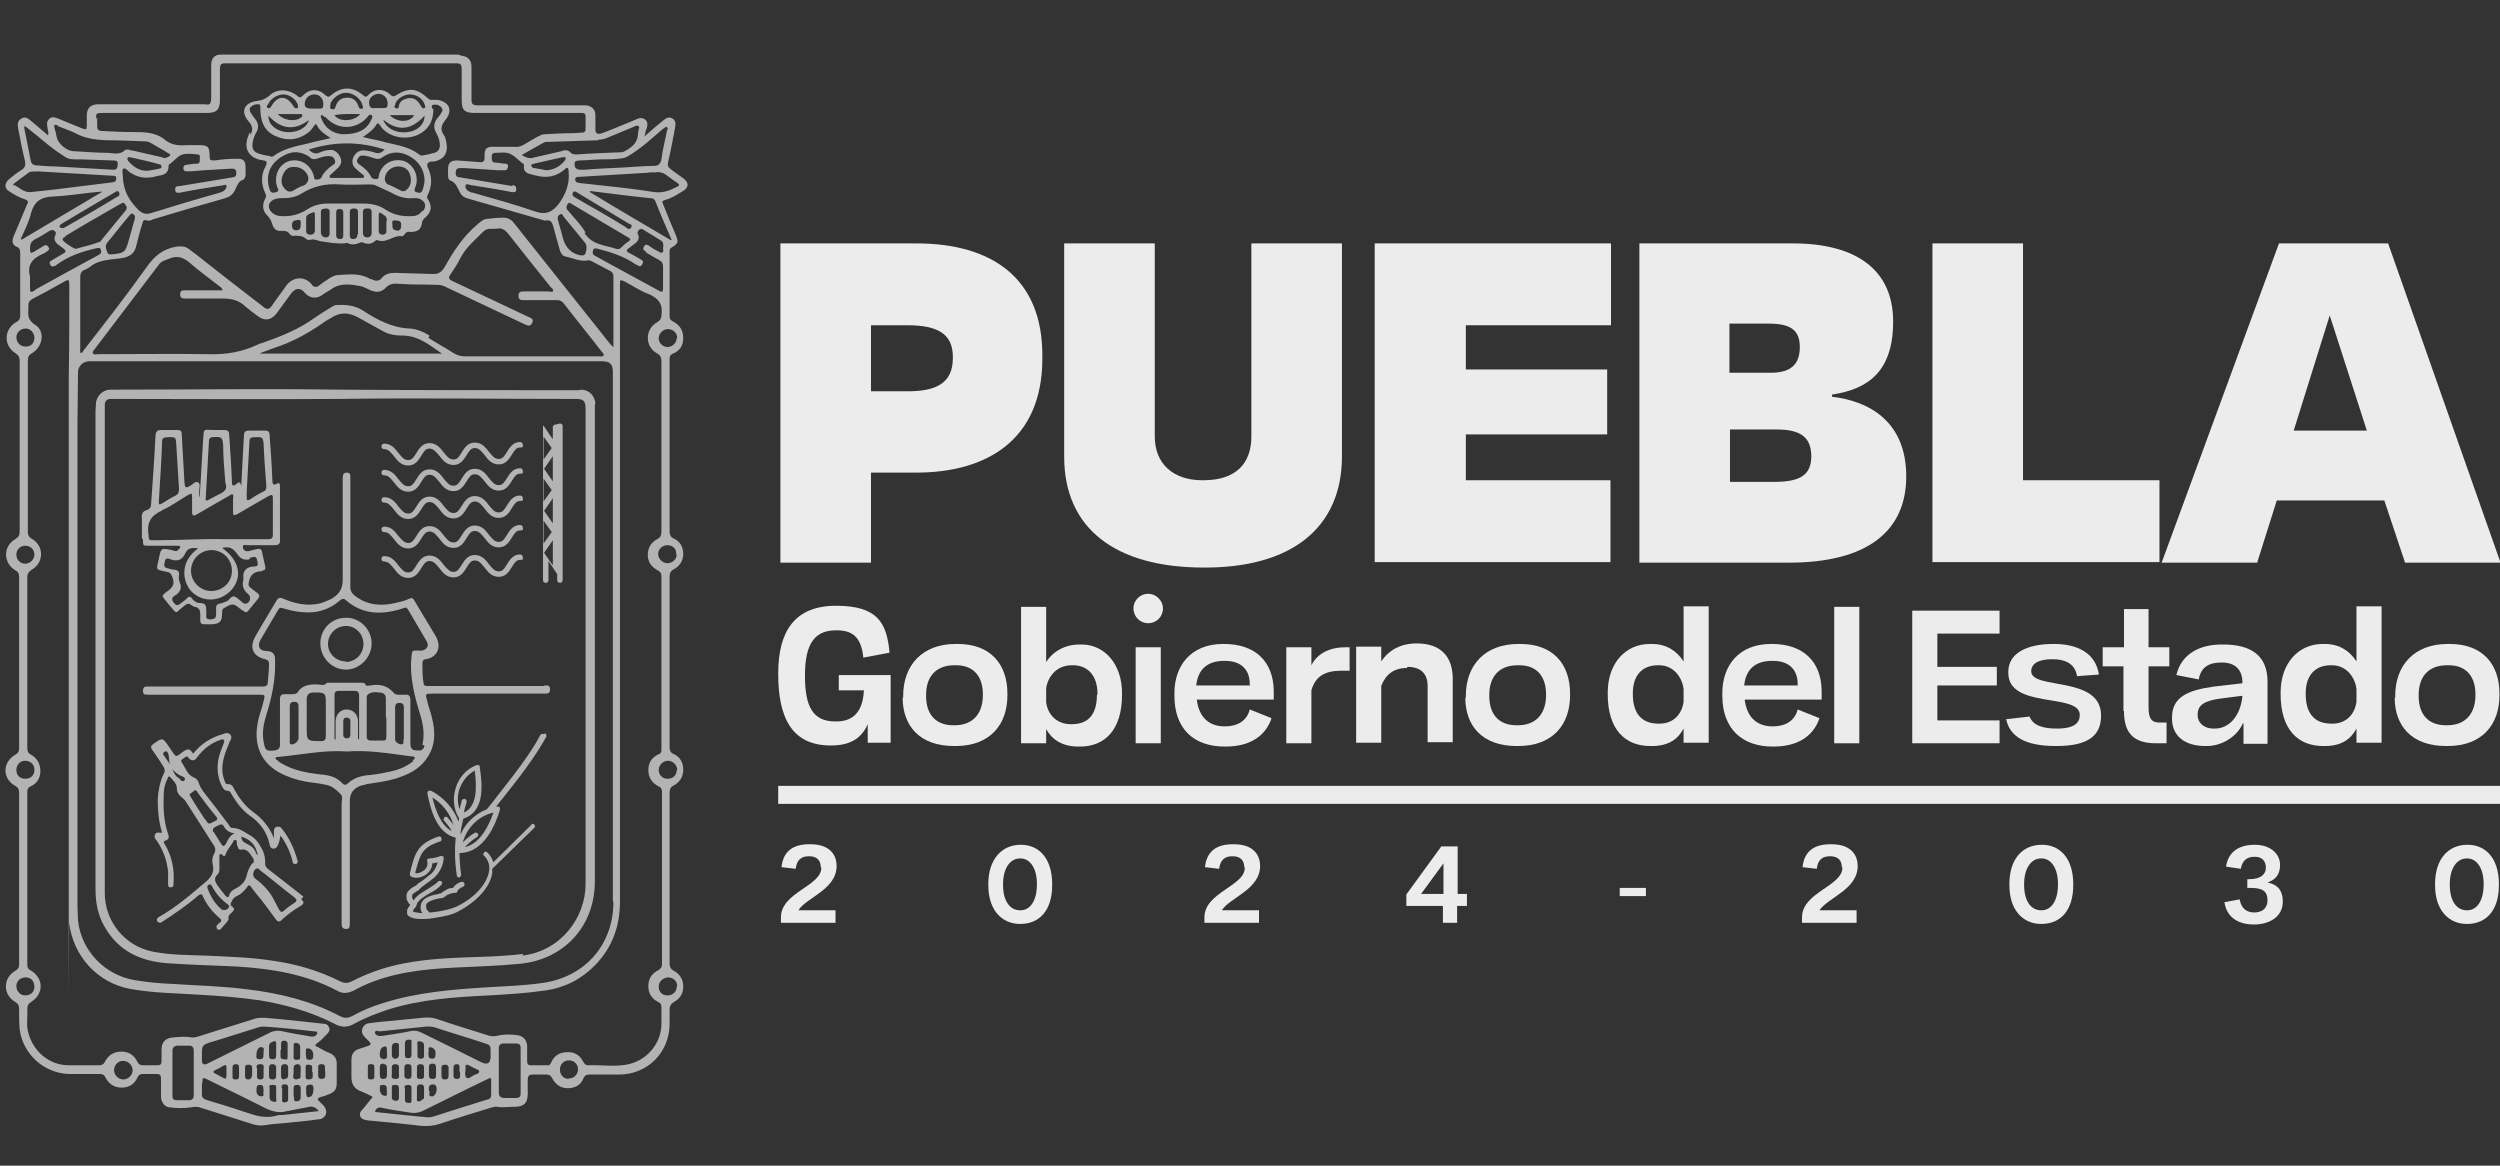 <?xml version="1.0" encoding="UTF-8" standalone="no"?>
<svg
   id="uuid-a7e545bc-708d-4ba4-97ac-b84b80ba78d4"
   version="1.1"
   viewBox="0 0 458.1 213.6"
   sodipodi:docname="Escudo_grises.svg"
   inkscape:version="1.2.2 (b0a8486541, 2022-12-01)"
   width="458.1"
   height="213.6"
   xmlns:inkscape="http://www.inkscape.org/namespaces/inkscape"
   xmlns:sodipodi="http://sodipodi.sourceforge.net/DTD/sodipodi-0.dtd"
   xmlns="http://www.w3.org/2000/svg"
   xmlns:svg="http://www.w3.org/2000/svg">
  <rect x="0" y="0" width="458.1" height="213.6" fill="#333333" stroke="none"/>
  <sodipodi:namedview
     id="namedview186"
     pagecolor="#ffffff"
     bordercolor="#000000"
     borderopacity="0.25"
     inkscape:showpageshadow="2"
     inkscape:pageopacity="0.0"
     inkscape:pagecheckerboard="0"
     inkscape:deskcolor="#d1d1d1"
     showgrid="false"
     inkscape:zoom="1.0587621"
     inkscape:cx="303.18426"
     inkscape:cy="140.25814"
     inkscape:window-width="1366"
     inkscape:window-height="707"
     inkscape:window-x="0"
     inkscape:window-y="0"
     inkscape:window-maximized="1"
     inkscape:current-layer="uuid-7d671ecd-973c-41bb-9d43-a50ea2540364" />
  <!-- Generator: Adobe Illustrator 29.1.0, SVG Export Plug-In . SVG Version: 2.1.0 Build 142)  -->
  <defs
     id="defs4">
    <style
       id="style2">
      .st0 {
        fill: #c79b66;
      }

      .st1 {
        fill: #a41546;
      }

      .st2 {
        fill: #fff;
      }

      .st3 {
        fill: #c79c66;
      }
    </style>
  </defs>
  <g
     id="uuid-7d671ecd-973c-41bb-9d43-a50ea2540364">
    <polygon
       class="st3"
       points="142.6,137.3 458.1,137.3 458.1,135.4 458.1,134 142.6,134 "
       id="polygon6"
       transform="translate(0,10)"
       style="fill:#ececec;fill-opacity:1" />
    <path
       class="st2"
       d="m 122,36.6 c 1.1,-0.3 2,-0.9 3,-1.5 1.3,-0.7 1.3,-1.7 0.1,-2.5 -0.8,-0.6 -1.6,-1.1 -2.3,-1.7 -0.4,-0.3 -0.5,-0.6 -0.4,-1.1 0.5,-2.1 0.9,-4.3 1.3,-6.4 0.1,-0.6 0.2,-1.3 -0.5,-1.7 -0.7,-0.4 -1.2,0 -1.7,0.4 -1.1,0.9 -2.2,1.8 -3.4,2.9 0.2,-0.7 0.2,-1.1 0.4,-1.5 0.2,-0.6 0.2,-1.2 -0.3,-1.6 -0.5,-0.4 -1.1,-0.3 -1.7,0 -1.8,0.8 -3.7,1.5 -5.6,2.3 -0.3,0.1 -0.6,0.2 -0.9,0.3 -0.6,0.1 -0.9,-0.1 -0.9,-0.8 0,-0.9 0,-1.8 0,-2.6 0,-1 -0.6,-1.6 -1.6,-1.8 -0.3,0 -0.7,0 -1.1,0 -6.3,0 -12.6,0 -18.9,0 -0.8,0 -1.1,-0.2 -1.1,-1 0,-2 0,-4.1 0,-6.1 0,-1.2 -0.7,-1.9 -1.9,-2 C 84.1,10 83.9,10 83.7,10 H 41.2 c -0.3,0 -0.5,0 -0.7,0 -1.2,0 -1.8,0.7 -1.8,1.9 0,1.9 0,3.9 0,5.8 0,1.9 -0.5,1.4 -1.4,1.4 H 18.1 c -1.5,0 -2.2,0.7 -2.2,2.1 0,0.6 0,1.2 0,1.7 0,0.9 -0.1,0.9 -0.9,0.6 C 13.5,22.9 12,22.3 10.6,21.7 10,21.5 9.5,21.3 9,21.8 c -0.5,0.5 -0.4,1 -0.3,1.6 0,0.4 0.3,0.8 0.1,1.4 C 7.6,23.8 6.6,22.9 5.5,22 5,21.6 4.5,21.3 3.8,21.8 c -0.6,0.4 -0.6,1 -0.5,1.6 0.4,2.1 0.8,4.2 1.3,6.2 0.1,0.7 0,1.1 -0.6,1.5 -0.8,0.5 -1.6,1.1 -2.4,1.8 -0.8,0.7 -0.8,1.6 0,2.1 0.9,0.6 1.9,1.2 2.9,1.5 0.8,0.3 0.7,0.5 0.4,1.1 -0.8,1.9 -1.6,3.8 -2.4,5.7 -0.4,0.9 -0.2,1.6 0.5,1.9 0.6,0.2 0.7,0.6 0.7,1.2 0,3.8 0,7.6 0,11.4 0,0.5 -0.1,0.9 -0.7,1.2 -2.3,1.3 -2.4,4.3 -0.2,5.7 0.6,0.4 0.8,0.8 0.8,1.4 0,10.4 0,20.9 0,31.3 0,0.7 -0.2,1 -0.8,1.4 -2.3,1.3 -2.2,4.4 0,5.7 0.6,0.3 0.7,0.7 0.7,1.2 0,10.5 0,20.9 0,31.4 0,0.6 -0.2,0.9 -0.7,1.2 -2.4,1.4 -2.4,4.4 0,5.7 0.5,0.3 0.7,0.6 0.7,1.2 0,10.5 0,21 0,31.5 0,0.6 -0.2,0.9 -0.7,1.2 -2.3,1.3 -2.3,4.4 0,5.7 0.5,0.3 0.7,0.7 0.7,1.2 0,1.3 0,2.5 0.1,3.8 0.6,4.6 4.5,8.1 9.1,8.2 1.8,0 3.7,0 5.5,0 0.5,0 0.9,0.1 1.1,0.6 0.6,1.2 1.6,1.9 3,1.9 1.4,0 2.4,-0.7 2.9,-1.9 0.2,-0.4 0.5,-0.6 0.9,-0.6 0.9,0 1.8,0 2.6,0 0.6,0 0.8,0.2 0.8,0.8 0,1.1 0,2.2 0,3.3 0,1 0.6,1.9 1.5,2 1.4,0.2 2.8,0.2 4.1,0 0.5,-0.1 1,-0.1 1.4,0 3.3,1 6.6,2.1 9.8,3.1 0.7,0.2 1.4,0.3 2.1,0.2 1.2,-0.2 2.5,-0.3 3.7,-0.4 2.1,-0.2 4.2,-0.4 6.3,-0.7 0.6,0 1.1,-0.4 1.3,-0.9 0.2,-0.6 0,-1.1 -0.4,-1.6 -0.2,-0.2 -0.5,-0.5 -0.7,-0.7 -0.6,-0.5 -0.4,-0.7 0.2,-0.9 0.5,-0.1 1,-0.3 1.5,-0.5 1,-0.4 1.4,-0.9 1.4,-2 0,-1.2 0,-2.4 0,-3.6 0,-0.9 -0.4,-1.5 -1.2,-1.9 -0.8,-0.3 -1.5,-0.7 -2.2,-1.1 -0.6,-0.2 -0.7,-0.4 -0.1,-0.8 0.7,-0.5 1.2,-1.1 1.8,-1.7 0.3,-0.3 0.5,-0.7 0.3,-1.1 -0.2,-0.5 -0.5,-0.7 -1,-0.7 -3.6,-0.4 -7.2,-0.8 -10.8,-1.1 -0.8,0 -1.5,0 -2.2,0.3 -3.4,1.1 -6.8,2.1 -10.2,3.2 -0.3,0 -0.6,0.2 -0.9,0.1 -1.2,-0.2 -2.4,-0.1 -3.5,0 -1.4,0.1 -2.1,0.9 -2.1,2.2 0,0.7 0,1.5 0,2.2 0,0.5 -0.2,0.7 -0.8,0.7 -0.9,0 -1.8,0 -2.7,0 -0.4,0 -0.7,-0.2 -0.9,-0.6 -0.6,-1.2 -1.5,-1.9 -3,-1.9 -1.4,0 -2.4,0.7 -3,1.9 -0.2,0.4 -0.5,0.6 -1,0.6 -1.9,0 -3.8,0 -5.6,0 -3.7,0 -6.7,-2.7 -7.5,-6.3 -0.3,-1.3 0,-2.7 -0.1,-4 0,-0.6 0.2,-1 0.7,-1.3 C 8.1,182.1 8,179.2 5.6,177.8 5,177.5 5,177.1 5,176.6 v -31.3 c 0,-0.5 0,-0.9 0.6,-1.2 1.2,-0.5 1.8,-1.6 1.8,-2.8 0,-1.3 -0.6,-2.4 -1.7,-3 C 5.1,138 5,137.6 5,137 c 0,-10.4 0,-20.8 0,-31.2 0,-0.6 0.2,-1 0.8,-1.4 2.3,-1.3 2.3,-4.4 0,-5.7 -0.6,-0.3 -0.7,-0.8 -0.7,-1.4 0,-10.4 0,-20.8 0,-31.2 0,-0.7 0.2,-1.1 0.8,-1.4 2,-1.2 2.4,-4.1 0.5,-5.2 -1.2,-0.8 -1.3,-1.6 -1.2,-2.8 0,-0.3 0,-0.5 0,-0.8 0,-0.5 0.2,-0.8 0.7,-1.1 1.9,-1 3.8,-2 5.7,-3.1 1,-0.6 1.1,-0.5 1.1,0.6 0,5.6 0,11.1 -0.1,16.7 0,32.6 0,65.2 0,97.8 0,32.6 0,1.6 0.1,2.4 0.7,6 5.2,10.9 11.1,12 4.4,0.8 8.8,0.8 13.2,1.1 3.5,0.2 7.1,0.5 10.6,1 4.8,0.8 9.4,2.1 13.7,4.3 1.2,0.7 2.4,0.7 3.6,0 2,-1.1 4.1,-1.9 6.2,-2.6 6,-1.9 12.3,-2.3 18.5,-2.6 3.4,-0.2 6.9,-0.4 10.3,-0.9 3.6,-0.5 6.7,-2.1 9.2,-4.7 3.1,-3.2 4.5,-7.1 4.5,-11.6 0,-29.3 0,-58.6 0,-87.9 V 52.2 c 0,-1 0,-1 0.9,-0.6 1.5,0.8 2.8,1.7 4.4,2.3 1.9,0.8 2.6,2 2.3,3.9 0,0.5 -0.2,0.9 -0.7,1.2 -2.3,1.2 -2.4,4.4 -0.2,5.7 0.8,0.4 0.9,0.9 0.9,1.6 0,10.3 0,20.7 0,31 0,0.7 -0.1,1.2 -0.8,1.5 -1.1,0.6 -1.7,1.6 -1.7,2.9 0,1.3 0.7,2.2 1.8,2.8 0.6,0.3 0.7,0.6 0.7,1.2 v 31.7 c 0,0.4 -0.1,0.7 -0.5,0.8 -1.3,0.6 -1.9,1.6 -1.9,2.9 0,1.4 0.7,2.4 1.9,3 0.5,0.2 0.6,0.6 0.6,1 v 31.6 c 0,0.5 -0.2,0.8 -0.7,1.1 -1.2,0.6 -1.8,1.6 -1.8,2.9 0,1.3 0.6,2.3 1.8,2.9 0.5,0.2 0.6,0.5 0.6,1 0,1 0,2 0,3 0,3.7 -2.8,6.9 -6.5,7.5 -2.3,0.4 -4.7,0 -7,0.1 -0.4,0 -0.6,-0.3 -0.8,-0.6 -0.6,-1.2 -1.6,-1.9 -3,-1.8 -1.4,0 -2.4,0.7 -2.9,1.9 -0.2,0.4 -0.4,0.6 -0.8,0.5 -1,0 -1.9,0 -2.9,0 -0.5,0 -0.7,-0.2 -0.7,-0.7 0,-0.9 0,-1.8 0,-2.7 0,-1.1 -0.6,-1.9 -1.7,-2.1 -1.3,-0.2 -2.6,-0.2 -3.8,0.1 -0.5,0.1 -0.9,0.1 -1.4,0 -3.2,-1 -6.5,-2 -9.7,-3.1 -0.9,-0.3 -1.7,-0.3 -2.6,-0.2 -2,0.2 -4.1,0.4 -6.1,0.6 -1.2,0.1 -2.4,0.2 -3.6,0.4 -0.6,0 -1.1,0.4 -1.3,1 -0.2,0.6 0,1.1 0.5,1.6 0.3,0.3 0.6,0.6 0.8,0.8 0.3,0.3 0.3,0.5 -0.1,0.7 -0.6,0.2 -1.2,0.4 -1.8,0.6 -1,0.3 -1.4,1 -1.4,2 0,1 0,2 0,3.1 0,1.4 0.5,2.2 1.8,2.7 0.8,0.3 1.6,0.7 2.1,1 -0.6,0.7 -1.1,1.4 -1.7,2.1 -0.4,0.4 -0.8,0.8 -0.6,1.4 0.2,0.6 0.8,0.7 1.4,0.8 3.2,0.3 6.5,0.6 9.7,1 1.3,0.1 2.4,0 3.6,-0.4 3.2,-1.1 6.3,-2 9.5,-3 0.3,0 0.6,-0.2 0.8,-0.1 1.1,0.2 2.3,0 3.4,0 1.6,0 2.3,-0.7 2.3,-2.3 0,-0.9 0,-1.8 0,-2.6 0,-0.7 0.2,-1 0.9,-1 0.8,0 1.6,0 2.4,0 0.6,0 0.9,0.1 1.2,0.7 0.6,1.1 1.5,1.8 2.8,1.8 1.3,0 2.4,-0.5 2.9,-1.8 0.3,-0.6 0.6,-0.7 1.2,-0.7 1.8,0 3.5,0 5.3,0 5.3,0 9.3,-4.1 9.3,-9.3 0,-0.9 0,-1.7 0,-2.6 0,-0.6 0.2,-1 0.8,-1.4 1.1,-0.6 1.7,-1.5 1.7,-2.8 0,-1.3 -0.6,-2.3 -1.7,-2.9 -0.6,-0.3 -0.8,-0.7 -0.8,-1.4 0,-10.4 0,-20.8 0,-31.2 0,-0.7 0.2,-1.1 0.8,-1.4 1.1,-0.6 1.7,-1.6 1.7,-2.9 0,-1.3 -0.6,-2.3 -1.7,-2.8 -0.7,-0.3 -0.8,-0.7 -0.8,-1.4 0,-10.4 0,-20.7 0,-31.1 0,-0.7 0.2,-1.1 0.8,-1.4 1.1,-0.6 1.7,-1.6 1.7,-2.8 0,-1.3 -0.6,-2.3 -1.7,-2.8 -0.7,-0.3 -0.8,-0.8 -0.8,-1.5 0,-8.6 0,-17.1 0,-25.7 v -5.6 c 0,-0.5 0,-0.8 0.6,-1.1 1.3,-0.5 1.9,-1.5 1.9,-2.9 0,-1.4 -0.7,-2.4 -1.9,-3 -0.4,-0.2 -0.6,-0.5 -0.6,-0.9 V 46.1 c 0,-0.3 0,-0.5 0.3,-0.7 1.3,-0.8 1.4,-1 0.8,-2.4 -0.8,-1.9 -1.6,-3.8 -2.3,-5.6 -0.1,-0.3 -0.3,-0.5 0.2,-0.7 M 58.3,196.2 c 0.1,-0.4 -0.3,-1.2 0.6,-1.2 1,0 0.5,0.8 0.7,1.3 0,0.3 0,0.5 0,0.8 0,0.5 -0.3,0.6 -0.7,0.6 -0.4,0 -0.6,-0.2 -0.6,-0.6 v -0.9 m -19.4,-5.3 c 2.9,-0.9 5.7,-1.8 8.6,-2.7 0.8,-0.2 1.5,0 2.2,0 2.7,0.2 5.4,0.5 8,0.8 0.2,0 0.4,0 0.4,0.2 0.1,0.2 0,0.3 -0.2,0.5 -0.3,0.3 -0.7,0.3 -1.1,0.2 -1.8,-0.3 -3.6,-0.6 -5.4,-1 -0.6,-0.1 -1.1,0 -1.7,0.2 -3.9,1.9 -7.8,3.9 -11.7,5.8 -0.7,0.3 -1,0.1 -1,-0.6 v -0.9 c 0,-1.9 0,-1.9 1.8,-2.5 m 17.6,1.2 c 0.6,0 1,0.5 1,1.2 0,0.5 0,0.9 -0.7,0.9 -0.9,0 -0.5,-0.7 -0.7,-1.2 0.2,-0.3 -0.2,-0.9 0.4,-0.9 m 0.9,4.3 c 0,0.3 0,0.6 0,0.9 0,0.4 -0.3,0.4 -0.6,0.5 -0.3,0 -0.7,0 -0.7,-0.4 0,-0.6 0,-1.2 0,-1.8 0,-0.6 0.3,-0.5 0.6,-0.5 0.3,0 0.6,0.1 0.6,0.5 0,0.3 0,0.6 0,0.9 m -1.1,3.5 v -0.7 c 0,-0.2 0,-0.4 0.4,-0.5 0.4,-0.1 0.6,-0.1 0.8,0.1 0.3,0.3 0.1,1.8 -0.3,2 -0.6,0.3 -0.8,0.2 -0.9,-0.5 v -0.5 0 z m -2.3,1 c 0,-0.2 0,-0.4 0,-0.7 v 0 -0.9 c 0,-0.5 0.2,-0.6 0.7,-0.6 0.4,0 0.6,0.2 0.6,0.6 0,0.5 0,1 0,1.6 0,0.6 -0.3,0.8 -0.8,0.8 -0.6,0 -0.4,-0.5 -0.4,-0.8 m 0.5,-3.2 c -1,0 -0.6,-0.8 -0.6,-1.3 0,-0.3 0,-0.6 0,-0.8 0,-0.4 0.2,-0.6 0.6,-0.7 0.5,0 0.7,0.2 0.7,0.6 v 0.9 c -0.2,0.4 0.4,1.2 -0.6,1.2 m -0.7,-5.2 c 0,-0.2 0,-0.5 0,-0.7 0,-0.3 0,-0.7 0.3,-0.7 0.4,0 0.8,0.1 0.9,0.6 0,0.7 0,1.4 0,2.1 0,0.4 -0.3,0.4 -0.6,0.4 -0.3,0 -0.6,0 -0.6,-0.4 0,-0.4 0,-0.8 0,-1.1 v 0 m -2.2,6.7 c 0,-0.4 0,-0.7 0.5,-0.7 0.5,0 0.7,0.1 0.7,0.6 v 2.1 c 0,0.5 -0.3,0.6 -0.7,0.6 -0.5,0 -0.4,-0.3 -0.4,-0.6 0,-0.4 0,-0.8 0,-1.1 v 0 c 0,-0.3 0,-0.6 0,-0.9 m 0.4,-1.6 c -0.5,0 -0.6,-0.3 -0.6,-0.7 v -1.4 c 0,-0.5 0.2,-0.7 0.7,-0.7 0.5,0 0.6,0.3 0.6,0.7 v 1.3 c 0,0.5 -0.2,0.7 -0.7,0.7 m -0.6,-5.3 v -1.1 c 0,-0.3 0.1,-0.6 0.5,-0.6 0.4,0 0.7,0.1 0.7,0.6 0,0.8 0,1.5 0,2.3 0,0.8 -0.2,0.5 -0.6,0.5 -0.4,0 -0.7,-0.1 -0.7,-0.5 0,-0.4 0,-0.8 0,-1.2 v 0 z m -0.9,4.8 c 0,0.4 -0.2,0.6 -0.6,0.6 -0.4,0 -0.7,-0.1 -0.7,-0.6 v -1.6 c 0,-0.4 0.2,-0.6 0.6,-0.6 0.4,0 0.7,0.2 0.7,0.6 v 0.8 0 0.7 m -0.6,-3 c -0.5,0 -0.7,-0.2 -0.7,-0.6 v -1.8 c 0,-0.6 0.4,-0.7 0.9,-0.9 0.3,-0.1 0.4,0.1 0.4,0.4 0,0.4 0,0.8 0,1.2 v 0 1.1 c 0,0.4 -0.2,0.6 -0.6,0.6 m -0.7,5.1 c 0,-0.4 0.4,-0.4 0.7,-0.4 0.3,0 0.6,0 0.6,0.4 0,0.4 0,0.9 0,1.3 v 0 c 0,0.2 0,0.5 0,0.7 0,0.3 0.2,0.7 -0.2,0.7 -0.4,0 -0.9,-0.1 -1,-0.7 0,-0.7 0,-1.4 0,-2.1 m -1.1,-6.2 c -0.1,0.5 0.2,1.2 -0.7,1.2 -0.8,0 -0.6,-0.5 -0.6,-1 0,-0.7 0.5,-1.4 1,-1.2 0.6,0.1 0.2,0.7 0.3,1 m -0.4,8 c -0.6,0 -1,-0.5 -0.9,-1.2 0,-0.4 0,-0.9 0.6,-0.9 0.9,0 0.6,0.7 0.7,1.2 -0.2,0.3 0.3,0.9 -0.4,0.9 M 47,195.7 c 0,-0.5 0.1,-0.7 0.7,-0.7 0.6,0 0.7,0.3 0.6,0.7 v 0.7 0 c 0,0.3 0,0.6 0,0.9 0,0.4 -0.3,0.5 -0.6,0.5 -0.3,0 -0.6,-0.1 -0.6,-0.5 0,-0.5 0,-1 0,-1.6 m -1,1.5 c 0,0.4 -0.2,0.6 -0.6,0.6 -0.4,0 -0.6,-0.2 -0.6,-0.6 v -1.6 c 0,-0.4 0.2,-0.5 0.6,-0.5 0.4,0 0.7,0.1 0.7,0.5 0,0.6 0,1.1 0,1.6 m -2.4,-1.6 v 0.8 0 c 0,0.3 0,0.6 0,0.9 0,0.4 -0.3,0.5 -0.6,0.5 -0.3,0 -0.6,0 -0.6,-0.5 0,-0.6 0,-1.1 0,-1.7 0,-0.4 0.2,-0.6 0.6,-0.6 0.4,0 0.6,0.1 0.6,0.6 m -2.3,1.5 c 0,0.5 -0.2,0.7 -0.6,0.4 -0.5,-0.3 -1,-0.5 -1.5,-0.8 -0.4,-0.2 -0.4,-0.4 0,-0.6 0.4,-0.2 0.9,-0.4 1.3,-0.7 0.8,-0.4 0.8,-0.3 0.8,0.5 v 1.1 m -4.4,1.4 c 0,-1 0,-1 0.9,-0.6 3.6,1.8 7.2,3.5 10.7,5.3 1.3,0.6 2.5,0.9 3.9,0.5 1.4,-0.3 2.8,-0.5 4.1,-0.8 0.6,-0.1 1.2,0.1 1.7,0.8 -2.2,0.2 -4.4,0.5 -6.5,0.7 -0.5,0 -1,0 -1.5,0.2 -1.8,0.4 -3.4,0 -5.1,-0.6 -2.4,-0.8 -4.9,-1.6 -7.3,-2.3 -0.7,-0.2 -1.1,-0.5 -1,-1.3 0,-0.6 0,-1.3 0,-1.9 m -4.7,-6.8 c 0.8,0 1.6,0 2.4,0 0.6,0 0.8,0.4 0.8,1 v 4 c 0,1.3 0,2.8 0,4.1 0,0.6 -0.3,0.9 -0.9,0.9 -0.7,0 -1.5,0 -2.2,0 -0.7,0 -0.8,-0.3 -0.8,-0.8 v -8.3 c 0,-0.5 0.3,-0.8 0.8,-0.9 m -9.8,2.8 c 0.9,0 1.7,0.8 1.7,1.7 0,0.9 -0.8,1.7 -1.7,1.7 -0.9,0 -1.7,-0.8 -1.7,-1.7 0,-0.9 0.7,-1.7 1.6,-1.7 M 69.4,189 c 2.9,-0.3 5.8,-0.6 8.8,-0.9 0.4,0 0.9,0 1.3,0.1 3,1 6.1,1.9 9.1,2.9 1.3,0.4 1.3,0.4 1.3,1.8 v 0.6 c 0,1.4 -0.6,1.7 -1.8,1.1 -3.6,-1.8 -7.2,-3.6 -10.9,-5.4 -0.6,-0.3 -1.2,-0.4 -1.8,-0.3 -1.7,0.4 -3.5,0.6 -5.2,0.9 -0.3,0 -0.6,0.1 -0.8,0 -0.3,0 -0.7,-0.3 -0.7,-0.6 0,-0.4 0.5,-0.3 0.7,-0.3 m 18.4,7.7 c -0.2,0.1 -0.4,0.2 -0.7,0.3 -0.6,0.2 -1.2,0.9 -1.6,0.6 -0.5,-0.4 -0.1,-1.4 -0.2,-2.1 0,-0.2 0,-0.3 0.4,-0.3 0.6,0.3 1.3,0.7 2,1 0.2,0.1 0.1,0.3 0,0.4 m -3.4,-0.1 v 0.8 c 0,0.4 -0.2,0.5 -0.6,0.5 -0.4,0 -0.6,-0.2 -0.6,-0.5 v -1.6 c 0,-0.4 0.2,-0.6 0.6,-0.6 0.4,0 0.5,0.2 0.5,0.6 v 0.8 m -2,0.7 c 0,0.5 -0.2,0.7 -0.7,0.7 -0.5,0 -0.6,-0.3 -0.6,-0.7 v -0.7 0 -0.8 c 0,-0.4 0.3,-0.5 0.7,-0.5 0.4,0 0.6,0.2 0.6,0.6 v 1.5 m -3.6,2.7 c 0,-0.5 -0.2,-1.1 0.7,-1.2 0.7,0 0.7,0.5 0.7,1 0,0.7 -0.5,1.3 -1,1.2 -0.6,-0.1 -0.2,-0.7 -0.3,-1 m 1.2,-2.8 c 0,0.5 -0.2,0.6 -0.7,0.6 -0.4,0 -0.6,-0.2 -0.6,-0.6 v -1.4 c 0,-0.5 0,-0.8 0.7,-0.8 0.5,0 0.6,0.3 0.6,0.8 v 0.6 0 0.8 M 79.2,194 c -0.9,0 -0.6,-0.7 -0.7,-1.2 0.2,-0.3 -0.2,-0.9 0.3,-0.9 0.5,0 1.1,0.4 1,1.2 0,0.4 0,0.9 -0.6,0.9 m -2.8,6.4 v 0 -1.1 c 0,-0.5 0.3,-0.6 0.7,-0.6 0.4,0 0.6,0.2 0.6,0.6 0,0.6 0,1.1 0,1.7 0,0.2 0,0.4 -0.2,0.4 -0.2,0.2 -0.6,0.5 -0.9,0.4 -0.3,0 -0.2,-0.5 -0.2,-0.7 0,-0.3 0,-0.6 0,-0.8 m 1.3,-3.9 v 0 0.8 c 0,0.4 -0.2,0.5 -0.6,0.5 -0.4,0 -0.7,0 -0.7,-0.5 0,-0.6 0,-1.1 0,-1.6 0,-0.5 0.3,-0.6 0.7,-0.6 0.4,0 0.6,0.2 0.6,0.6 v 0.8 m 0,-2.9 c 0,0.4 -0.3,0.5 -0.6,0.5 -0.3,0 -0.6,-0.1 -0.6,-0.5 0,-0.4 0,-0.8 0,-1.2 v 0 c 0,-0.2 0,-0.4 0,-0.7 0,-0.3 -0.2,-0.8 0.3,-0.8 0.4,0 0.9,0.2 0.9,0.7 0,0.6 0,1.3 0,2 m -3.6,2.1 c 0,-0.4 0.2,-0.6 0.6,-0.6 0.4,0 0.7,0.1 0.7,0.5 v 1.6 c 0,0.4 -0.2,0.6 -0.6,0.6 -0.4,0 -0.7,-0.2 -0.7,-0.6 v -0.8 0 -0.7 m 0,3.7 c 0,-0.4 0.3,-0.5 0.7,-0.5 0.3,0 0.6,0.1 0.6,0.5 v 1.1 0 1.1 c 0,0.3 0,0.7 -0.4,0.6 -0.4,0 -0.8,0 -0.8,-0.6 v -2.2 m 1.2,-7.1 v 1.1 c 0,0.4 -0.2,0.6 -0.6,0.6 -0.4,0 -0.6,-0.1 -0.6,-0.6 v -2.1 c 0,-0.6 0.4,-0.7 0.8,-0.7 0.6,0 0.4,0.4 0.4,0.7 0,0.3 0,0.6 0,0.9 v 0 z m -3.6,4.2 c 0,-0.3 0,-0.5 0,-0.8 0,-0.4 0.2,-0.6 0.6,-0.6 0.4,0 0.7,0.1 0.7,0.6 v 0.9 c -0.1,0.4 0.4,1.3 -0.7,1.2 -1,0 -0.5,-0.8 -0.6,-1.3 m 0,-4.5 c 0,-0.6 0.3,-0.8 0.8,-0.8 0.6,0 0.5,0.4 0.5,0.8 0,0.2 0,0.4 0,0.6 v 0.7 c 0,0.4 -0.1,0.7 -0.6,0.8 -0.5,0 -0.7,-0.3 -0.7,-0.7 0,-0.5 0,-0.9 0,-1.4 m 0,7.3 c 0,-0.4 0.3,-0.4 0.6,-0.4 0.3,0 0.6,0 0.7,0.5 0,0.3 0,0.7 0,1 v 0 0.7 c 0,0.3 0,0.7 -0.5,0.7 -0.4,0 -0.8,-0.1 -0.8,-0.6 0,-0.6 0,-1.3 0,-1.9 m -1.2,1.6 c -0.6,0 -1,-0.5 -1,-1.2 0,-0.7 0,-0.8 0.6,-0.8 0.9,0 0.6,0.7 0.7,1.2 -0.1,0.3 0.2,0.8 -0.3,0.8 M 70.2,194 c -0.1,0 -0.3,0 -0.4,-0.1 -0.4,-0.3 -0.2,-1.8 0.3,-2 0.6,-0.3 0.8,-0.2 0.8,0.5 v 0.5 c 0,0.4 0.3,1.2 -0.7,1.2 m 0.1,0.9 c 0.6,0 0.6,0.4 0.6,0.8 v 1.2 c 0,0.5 -0.2,0.7 -0.7,0.7 -0.5,0 -0.6,-0.3 -0.6,-0.8 v -1.2 c 0,-0.5 0,-0.8 0.7,-0.8 m -1.7,1.5 c 0,0.3 0,0.6 0,0.9 0,0.4 -0.3,0.5 -0.6,0.5 -0.3,0 -0.6,0 -0.6,-0.5 0,-0.6 0,-1.1 0,-1.7 0,-0.6 0.2,-0.6 0.6,-0.6 0.4,0 0.6,0.1 0.6,0.6 v 0.8 0 m 20.6,5.1 c -3.3,1 -6.6,2.1 -9.8,3.1 -0.9,0.3 -1.8,0 -2.6,0 -2.6,-0.3 -5.1,-0.5 -7.7,-0.8 -0.1,0 -0.3,0 -0.4,-0.2 0.3,-0.5 0.6,-0.8 1.3,-0.6 1.8,0.4 3.5,0.6 5.3,0.9 0.7,0.1 1.4,0 2.1,-0.3 3.9,-1.9 7.8,-3.9 11.8,-5.8 0.8,-0.4 0.8,-0.4 0.8,0.5 0,0.9 0,1.5 0,2.3 0,0.5 -0.2,0.8 -0.7,0.9 m 6.1,-1.1 c 0,0.6 -0.3,0.8 -0.9,0.8 -0.7,0 -1.3,0 -2,0 -0.8,0 -1.1,-0.3 -1.1,-1.1 0,-1.3 0,-2.6 0,-4 0,-1.4 0,-2.6 0,-3.9 0,-0.8 0.3,-1 1,-1 0.7,0 1.4,0 2.1,0 0.6,0 0.9,0.2 0.9,0.8 v 8.3 m 8.8,-2.6 c -0.9,0 -1.6,-0.7 -1.6,-1.7 0,-1 0.7,-1.7 1.7,-1.7 0.9,0 1.7,0.8 1.6,1.7 0,0.9 -0.8,1.7 -1.7,1.6 m 17.4,-174 c 0.2,-0.1 0.3,-0.5 0.6,-0.3 0.3,0.2 0.1,0.4 0,0.7 -0.3,1.7 -0.8,3.4 -1,5.2 -0.2,0.9 -0.6,1.2 -1.4,1.2 -1.9,0 -3.8,0.2 -5.7,0.3 -2.3,0.1 -4.6,0.2 -6.9,0.4 v 0 c -0.3,0 -0.6,0 -0.8,0 -0.8,0 -1.2,-0.4 -1.1,-1.2 0,-0.5 0.5,-0.4 0.8,-0.5 1.4,0 2.8,-0.2 4.3,-0.2 1.2,0 2.4,0 3.6,-0.2 0.4,0 0.7,-0.2 1.1,-0.4 2.4,-1.4 4.4,-3.3 6.5,-5.1 M 93.9,34.1 c -3.2,-0.5 -6.4,-1.1 -9.6,-1.6 -0.5,0 -0.8,-0.2 -0.8,-0.8 0,-0.6 0.2,-0.9 0.8,-0.9 0.3,0 0.6,0 0.8,0 v 0 c 2.1,0.1 4.2,0.3 6.2,0.4 0.4,0 0.8,0 1.2,0 0.4,0 0.5,-0.3 0.6,-0.7 0,-0.4 -0.2,-0.5 -0.5,-0.5 -0.6,0 -1.2,-0.2 -1.8,-0.2 -0.6,0 -0.7,-0.4 -0.7,-0.9 0,-0.5 0,-0.9 0.7,-0.9 0.9,0 1.9,-0.2 2.7,0.2 0.9,0.4 1.6,1.3 2.5,1.9 0,0 0,0.4 0,0.6 0,0.5 0.3,0.9 0.8,1.1 1.4,0.4 2.8,0.8 4.2,0.5 0.9,-0.2 1.7,-0.6 2.4,-1.2 0.2,-0.1 0.3,-0.5 0.6,-0.3 0.2,0.1 0.2,0.4 0.2,0.7 0.2,2.1 -0.5,4 -1.7,5.7 -1.2,1.6 -2.4,2.3 -4.6,1.5 -3.7,-1.3 -7.5,-2.3 -11.3,-3.4 -0.3,0 -0.6,-0.2 -0.8,-0.3 -0.3,-0.2 -0.6,-0.6 -0.5,-1 0.1,-0.4 0.6,-0.2 0.9,-0.1 2.5,0.4 5.1,0.8 7.6,1.3 0.4,0 0.8,0.1 0.8,-0.5 0,-0.6 -0.2,-0.7 -0.7,-0.8 m 3.4,-3.5 c 0,-0.3 0.2,-0.3 0.5,-0.4 1.8,-0.4 3.5,-0.8 5.3,-1.2 0.2,0 0.3,0 0.5,0 0.1,0.2 0,0.4 0,0.5 -0.9,1.1 -1.9,1.8 -3.5,1.9 -0.6,-0.1 -1.4,-0.3 -2.2,-0.4 -0.2,0 -0.5,-0.1 -0.5,-0.5 m 5.2,9 c 0.3,-0.2 0.5,0 0.6,0.3 1.4,1.7 2.7,3.3 4.1,5 0.3,0.4 0.2,1.7 -0.2,2.1 0,0 -0.2,0.1 -0.3,0.1 -0.1,0 -0.3,0 -0.4,0 -1.6,-0.3 -2.7,-1.3 -3.2,-3 -0.3,-1.2 -0.7,-2.5 -1,-3.6 0,-0.5 0,-0.7 0.3,-0.8 m 4.8,3.2 c -0.9,-1.5 -2.2,-2.8 -3.3,-4.1 -0.4,-0.5 -0.1,-0.8 0,-1.1 0.3,-0.4 0.5,-0.2 0.8,0 3.4,2 6.9,4.1 10.3,6.1 0.4,0.2 0.6,0.4 0,0.8 -0.5,0.3 -0.9,0.7 -1.3,1.1 -0.2,0.2 -0.4,0.3 -0.9,0.2 -1.9,-0.7 -4.3,-0.6 -5.8,-2.9 m 7.7,-1 c -3.1,-1.9 -6.2,-3.7 -9.4,-5.5 -0.3,-0.2 -0.7,-0.4 -0.4,-0.9 0,-0.1 0.2,-0.3 0.4,-0.2 0.1,0 0.3,0.1 0.4,0.2 3.1,1.9 6.2,3.7 9.3,5.6 0.3,0.2 0.8,0.2 0.6,0.7 -0.2,0.5 -0.6,0.4 -1,0.1 m -5.1,-16.1 c 0.6,0 1.2,-0.1 1.8,-0.4 1.6,-0.7 3.2,-1.3 4.8,-2 0.2,-0.1 0.5,-0.3 0.8,-0.1 0.3,0.2 0,0.5 0,0.8 0,0.2 -0.1,0.4 -0.1,0.6 0,1.6 -1.1,2.5 -2.4,3.2 -0.2,0.1 -0.4,0.2 -0.7,0.2 -2.7,0.1 -5.4,0.2 -8.1,0.4 -0.4,0 -0.9,0 -1.2,-0.4 -0.5,-0.5 -1.1,-0.4 -1.6,-0.2 -1.7,0.4 -3.5,0.8 -5.2,1.2 -0.7,0.2 -1.3,0 -2.1,-0.5 1.4,-0.8 2.8,-1.6 4.1,-2.3 0.2,-0.1 0.5,-0.1 0.7,-0.1 3.1,-0.1 6.2,-0.2 9.3,-0.3 M 17.6,21.8 c 0,-1 0,-1.1 1.1,-1.1 h 19.2 c 1.8,0 2.4,-0.6 2.4,-2.4 0,-1.9 0,-3.8 0,-5.7 0,-0.7 0.2,-1 0.9,-1 14.2,0 28.4,0 42.5,0 0.7,0 0.9,0.3 0.9,1 0,1.9 0,3.8 0,5.7 0,1.9 0.5,2.4 2.5,2.4 h 19.6 c 0.4,0 0.6,0.2 0.6,0.6 v 2.4 c 0,0.4 -0.2,0.6 -0.6,0.6 -0.5,0 -1,0.1 -1.6,0.1 -1.8,0 -3.5,0.1 -5.3,0.2 -0.4,0 -0.8,0.2 -1.2,0.4 -0.9,0.5 -1.8,1 -2.6,1.5 -0.5,0.3 -1.1,0.5 -1.7,0.4 -1.3,0 -2.7,0 -4.1,0 -1,0 -1.4,0.4 -1.4,1.4 0,0.2 0,0.3 0,0.5 0,0.8 -0.3,1 -1,0.9 -1.3,-0.1 -2.7,-0.2 -4,-0.3 -1.2,0 -1.7,0.4 -1.7,1.6 0,0.4 0,0.8 0,1.2 0,0.4 0.1,0.8 0.5,0.9 0.9,0.4 1.2,1.2 1.6,2 0.3,0.7 0.8,1.1 1.6,1.3 4.5,1.3 9,2.6 13.6,3.9 0.2,0 0.4,0.2 0.6,0.1 1,-0.2 1.2,0.5 1.4,1.2 0.4,1.4 0.8,2.9 1.2,4.3 0.2,0.6 0.5,1 1,1.1 1.4,0.3 2.7,1 4.2,0.7 0.1,0 0.3,0 0.5,0.1 1.2,0.6 2.4,1.3 3.6,1.9 0.3,0.2 0.5,0.5 0.5,0.9 0,4.3 0,8.5 0,12.8 0,0 0,0 0,0.2 -0.3,-0.2 -0.5,-0.5 -0.7,-0.7 -5.8,-7.3 -11.7,-14.7 -17.5,-22 -0.6,-0.8 -1.4,-1.1 -2.4,-1 -0.8,0 -1.6,0.1 -2.4,0.2 -0.8,0 -1.3,0.5 -1.9,1 -2.6,2.2 -4.4,4.9 -6,7.8 -0.6,1 -1.2,1.4 -2.4,1.3 -2.3,-0.1 -4.6,-0.1 -6.8,-0.2 -0.9,0 -1.7,0.2 -2.3,0.9 -0.5,0.6 -1.1,0.7 -1.8,0.3 -0.2,0 -0.4,-0.1 -0.6,-0.2 -1.8,-1 -3.8,-0.7 -5.7,-0.6 -0.5,0 -1,0.3 -1.4,0.5 -0.7,0.5 -1.4,0.9 -2,1.4 -0.5,0.4 -1,0.4 -1.4,-0.2 -1.3,-1.6 -3.5,-1.4 -4.7,0.3 -0.8,1.2 -1.7,2.3 -2.5,3.5 -0.6,0.9 -1,0.9 -1.8,0.2 -3.5,-2.7 -6.9,-5.3 -10.3,-8 -1,-0.8 -2,-1.6 -3.1,-2.4 -0.7,-0.6 -1.5,-0.6 -2.4,-0.5 -2.4,0.4 -4,1.7 -5.4,3.7 -3.7,5.2 -7.6,10.2 -11.5,15.2 -0.2,0.2 -0.2,0.5 -0.6,0.6 -0.2,-0.2 -0.1,-0.5 -0.1,-0.8 0,-4.3 0,-8.7 0,-13 0,-0.7 0.1,-1.2 0.9,-1.5 0.3,-0.1 0.6,-0.3 0.9,-0.5 1.7,-1.4 3.9,-1.3 5.9,-1.6 1.5,-0.3 2.3,-0.9 2.6,-2.4 0.3,-1.3 0.7,-2.7 1.1,-4 0.1,-0.4 0.2,-0.7 0.8,-0.5 0.4,0.1 0.8,0 1.1,-0.2 4.3,-1.3 8.7,-2.6 13,-3.8 1.1,-0.3 1.8,-0.8 2.2,-1.9 0.3,-0.6 0.5,-1.2 1.2,-1.5 0.4,-0.1 0.6,-0.6 0.6,-1 v -1.2 c 0,-1.4 -0.4,-1.8 -1.8,-1.7 -1.3,0 -2.5,0.1 -3.8,0.3 -0.9,0 -1,0 -1,-0.9 0,-1.6 -0.3,-1.9 -1.9,-1.9 -1.6,0 -1.5,0 -2.3,0 -1.5,0.1 -2.8,0 -4,-1 -1.7,-1.4 -3.8,-1.4 -5.9,-1.4 -1.9,0 -3.7,-0.1 -5.6,-0.2 -0.7,0 -0.9,-0.3 -0.9,-0.9 0,-0.6 0,-1.1 0,-1.6 m 60.9,40 c -1.1,-0.7 -2.3,-1.2 -3.6,-1.3 -3.2,-0.1 -6,-1.6 -8.6,-3.3 -1.6,-1 -3.2,-1.1 -4.9,-1 -0.3,0 -0.6,0.2 -0.9,0.4 -1,0.6 -2,1.2 -3,1.9 -3,2.2 -6.4,3.5 -9.8,4.7 -0.3,0 -0.5,0.2 -0.8,0.3 -2.8,1.3 -5.7,1.8 -8.8,1.7 -6.8,-0.1 -13.6,0 -20.4,0 -0.3,0 -0.7,0.2 -0.9,-0.2 -0.1,-0.3 0.2,-0.5 0.4,-0.8 3.9,-5.1 7.8,-10.3 11.7,-15.4 0.5,-0.7 1.2,-0.8 1.9,-1.1 1.4,-0.6 2.5,-0.3 3.7,0.7 1.8,1.6 3.8,3 5.7,4.5 0.1,0.1 0.3,0.2 0.4,0.6 h -7 c -0.6,0 -0.8,0.2 -0.8,0.8 0,0.5 0.3,0.7 0.8,0.7 2.3,0 4.6,0 6.9,0 1.7,0 3.1,0.3 4.3,1.5 0.7,0.6 1.4,1.1 2.2,1.7 1.3,1 2.5,0.8 3.5,-0.5 0.9,-1.2 1.8,-2.5 2.7,-3.7 0.8,-1 1.7,-1 2.5,0 0.8,0.9 1.9,1.1 2.9,0.5 0.6,-0.4 1.2,-0.8 1.9,-1.2 1.6,-1.2 3.5,-0.9 5.2,-0.6 0.7,0.1 1.3,0.5 2,0.8 1,0.4 1.9,0.4 2.7,-0.4 0.7,-0.8 1.6,-0.9 2.5,-0.8 2.3,0.2 4.7,0.1 7,0.2 0.5,0 1,0.1 1.4,0.3 4.9,2.3 9.9,4.7 14.8,7 0.5,0.2 0.9,0.3 1.2,-0.3 0.3,-0.7 0,-0.8 -0.6,-1.1 -4.7,-2.2 -9.3,-4.4 -14,-6.6 -0.7,-0.3 -0.8,-0.7 -0.3,-1.3 0.6,-0.9 1.2,-1.8 1.7,-2.8 1,-2 2.7,-3.4 4.3,-5 0.7,-0.7 1.7,-0.4 2.5,-0.5 0.8,-0.2 1.4,0.2 2,0.9 2.6,3.3 5.2,6.6 7.8,9.8 0.2,0.2 0.6,0.4 0.4,0.8 -0.1,0.2 -0.5,0 -0.8,0 -1.5,0 -3.1,0 -4.6,0 -0.5,0 -0.9,0.1 -0.9,0.8 0,0.7 0.4,0.8 0.9,0.8 2.1,0 4.1,0 6.2,0 0.5,0 0.9,0.2 1.2,0.6 2.3,3 4.7,5.9 7,8.9 0.2,0.2 0.4,0.4 0.3,0.6 -0.1,0.3 -0.5,0.2 -0.7,0.2 -0.1,0 -0.2,0 -0.3,0 -8.1,0 -16.2,0 -24.4,0 -0.8,0 -1.4,-0.2 -2.1,-0.6 -1.5,-1 -3.1,-1.8 -4.6,-2.8 m 2.4,2.9 H 47.7 c 0,0 0,0 0,-0.1 0.9,-0.3 1.8,-0.7 2.7,-1 3.1,-1 6,-2.6 8.6,-4.4 0.5,-0.4 1.1,-0.7 1.6,-1 1.6,-1.1 3.2,-1.1 4.9,-0.2 1.6,0.9 3.1,1.7 4.7,2.6 1.2,0.7 2.7,0.8 4,0.8 2.8,0.2 4.7,1.9 6.8,3.3 M 11.9,43.3 c 2.3,-1.4 4.5,-2.7 6.8,-4 1.1,-0.6 2.2,-1.3 3.3,-1.9 0.3,-0.1 0.6,-0.5 0.9,0 0.3,0.4 0.5,0.7 0.1,1.2 -1.5,1.8 -3,3.7 -4.5,5.5 0,0 -0.1,0.2 -0.2,0.2 -1.5,0.6 -3.1,0.9 -4.4,1.3 -0.4,0 -2.3,-1.3 -2.4,-1.6 -0.1,-0.4 0.2,-0.5 0.5,-0.6 m -1,-1.9 c -0.1,-0.3 0.2,-0.4 0.3,-0.5 3.3,-2 6.6,-3.9 9.8,-5.8 0.2,-0.1 0.4,-0.3 0.6,-0.1 0.1,0.1 0.2,0.3 0.2,0.4 0,0.4 -0.2,0.5 -0.5,0.6 -3.1,1.9 -6.2,3.7 -9.4,5.5 -0.2,0.1 -0.3,0.2 -0.5,0.2 -0.3,0 -0.6,-0.1 -0.7,-0.4 M 24,31.7 c 1.1,0.7 2.3,1 3.6,0.8 0.5,0 0.9,-0.2 1.4,-0.3 1.1,-0.1 1.9,-0.5 1.9,-1.8 0,0 0,-0.2 0,-0.2 0.8,-0.5 1.4,-1.3 2.1,-1.7 0.9,-0.5 2.1,-0.3 3.2,-0.2 0.6,0 0.4,0.6 0.4,1 0,0.4 0,0.7 -0.6,0.7 -0.6,0 -1.2,0.1 -1.8,0.2 -0.4,0 -0.6,0.2 -0.6,0.6 0,0.4 0.2,0.6 0.6,0.6 1,0 2.1,-0.1 3.1,-0.2 1.7,-0.1 3.4,-0.2 5.1,-0.3 0.4,0 0.8,0 0.9,0.6 0,0.6 0,0.9 -0.7,1 -3.2,0.5 -6.5,1.1 -9.7,1.6 -0.4,0 -0.8,0 -0.8,0.6 0,0.6 0.3,0.7 0.9,0.6 2.5,-0.5 5,-0.9 7.6,-1.3 0.3,0 0.7,-0.3 0.9,0 0.1,0.4 -0.2,0.7 -0.5,1 -0.2,0.1 -0.5,0.2 -0.7,0.3 -4.3,1.2 -8.6,2.5 -12.8,3.8 -0.8,0.2 -1.4,0 -2,-0.5 -2.1,-2.1 -2.9,-3.8 -3,-6.4 0,-0.4 -0.2,-1.1 0.1,-1.3 0.4,-0.2 0.8,0.4 1.2,0.7 M 23.3,29 c 0.1,-0.2 0.3,-0.2 0.5,-0.2 1.8,0.4 3.6,0.8 5.4,1.3 0.2,0 0.4,0.2 0.4,0.4 0,0.3 -0.2,0.4 -0.4,0.4 -0.8,0.2 -1.6,0.3 -2.2,0.4 -1.6,0 -2.6,-0.8 -3.5,-1.8 -0.1,-0.1 -0.2,-0.3 -0.1,-0.5 m 1.3,11.1 c -0.4,1.3 -0.7,2.6 -1.1,3.9 -0.6,2.2 -0.8,2.4 -3.1,2.6 0,0 -0.1,0 -0.2,0 -0.3,0 -0.5,0 -0.6,-0.3 -0.2,-0.6 -0.6,-1.2 0,-1.9 1.2,-1.4 2.3,-2.9 3.5,-4.3 0.2,-0.2 0.3,-0.4 0.5,-0.6 0.2,-0.2 0.4,-0.5 0.7,-0.3 0.3,0.2 0.4,0.5 0.3,0.9 m -14.1,-17 c 1.2,0.5 2.5,0.9 3.6,1.5 1.6,0.8 3.4,1 5.2,1.1 2.4,0 4.7,0.1 7.1,0.2 0.5,0 0.9,0.1 1.3,0.4 1,0.6 2,1.1 2.9,1.7 0.2,0.1 0.5,0.2 0.5,0.4 0,0.2 -0.3,0.3 -0.5,0.4 -0.4,0.2 -0.7,0.2 -1.1,0 -1.7,-0.4 -3.5,-0.8 -5.2,-1.2 -0.3,0 -0.6,-0.1 -0.9,-0.2 -0.2,0 -0.5,0 -0.6,0.1 -1,1 -2.2,0.5 -3.3,0.5 -2,0 -4.1,-0.2 -6.1,-0.3 -1.2,0 -2.8,-1.3 -3.1,-2.5 C 10.3,24.6 10.2,24.1 10,23.5 9.8,22.9 10,22.7 10.6,23 m -6.1,0.2 h 0.2 c 1.4,1.1 2.8,2.2 4.2,3.4 1,0.8 2,1.5 3.1,2.2 0.8,0.5 1.8,0.4 2.7,0.4 2,0.1 4,0.1 5.9,0.2 1,0 1.1,0.2 0.9,1.2 -0.1,0.5 -0.4,0.5 -0.8,0.5 -3.5,-0.2 -7,-0.4 -10.5,-0.6 -1.1,0 -2.3,-0.1 -3.5,-0.2 -0.6,0 -1,-0.3 -1.1,-1 -0.4,-2 -0.8,-4.1 -1.2,-6.1 M 2.5,34 c -0.2,-0.1 0,-0.3 0.1,-0.4 0.9,-0.7 1.8,-1.3 2.7,-2 0.5,-0.3 1,-0.1 1.6,-0.2 4.5,0.3 9.1,0.5 13.7,0.8 0.4,0 0.7,0 0.7,0.5 0,0.5 -0.2,0.6 -0.6,0.7 -1.9,0.2 -3.8,0.5 -5.7,0.7 -3.1,0.4 -6.3,0.8 -9.4,1.1 -1.2,0.1 -2,-0.8 -3,-1.3 m 1.2,9.9 c 0.7,-1.6 1.5,-3.1 1.9,-4.8 0.6,-2.1 1.8,-2.9 4,-3 3,-0.1 6,-0.7 9.1,-0.9 C 13.9,38 8.9,41 4,43.9 c 0,0 -0.1,0 -0.2,-0.1 m 2.5,137 c 0,1 -0.7,1.6 -1.7,1.6 -0.9,0 -1.6,-0.8 -1.6,-1.7 0,-0.9 0.7,-1.6 1.7,-1.6 1,0 1.6,0.7 1.6,1.7 m 0,-39.7 c 0,1 -0.7,1.6 -1.7,1.6 -1,0 -1.6,-0.7 -1.6,-1.6 0,-1 0.7,-1.7 1.6,-1.7 1,0 1.7,0.7 1.7,1.6 m 0,-39.4 c 0,0.9 -0.7,1.6 -1.6,1.7 -1,0 -1.7,-0.7 -1.7,-1.7 0,-0.9 0.7,-1.6 1.6,-1.6 1,0 1.7,0.7 1.7,1.6 m 0,-39.7 c 0,1 -0.7,1.7 -1.7,1.6 -0.9,0 -1.6,-0.8 -1.6,-1.7 0,-0.9 0.8,-1.6 1.7,-1.6 0.9,0 1.6,0.8 1.6,1.7 M 6.4,53.2 C 5.6,53.7 5.5,53.6 5.5,52.6 V 50.7 C 4.9,48.5 6,47.3 7.9,46.5 8.2,46.4 8.4,46.2 8.7,46 9,45.8 9.1,45.6 8.9,45.3 8.7,45 8.5,44.8 8.1,45 c -0.7,0.4 -1.3,0.8 -2,1.2 -0.4,0.2 -0.5,0.2 -0.6,-0.3 0,-0.9 0,-1.6 1,-2.1 0.9,-0.4 1.7,-1 2.6,-1.5 0.3,-0.2 0.6,-0.2 0.9,0 0.3,0.3 0.3,0.5 0.1,0.9 -0.3,0.6 0,1.1 0.4,1.5 0.4,0.3 0.8,0.6 1.2,0.9 0.4,0.3 0.4,0.6 0,0.8 -0.7,0.4 -1.5,0.9 -2.2,1.3 -0.4,0.2 -0.5,0.4 -0.3,0.8 0.2,0.4 0.5,0.4 0.9,0.2 0,0 0.2,0 0.3,-0.2 2.2,-1.6 4.6,-2.4 7.2,-3 0.3,0 0.7,-0.3 0.9,0.3 0.1,0.5 0,0.7 -0.4,0.9 -3.9,2.1 -7.7,4.2 -11.5,6.3 m 105.8,112.3 c 0,7.8 -5.2,13.7 -12.9,14.8 -3.3,0.5 -6.7,0.6 -10,0.8 -6.5,0.4 -13,0.9 -19.3,2.9 -2,0.6 -3.9,1.4 -5.7,2.4 -0.8,0.4 -1.4,0.4 -2.2,0 -5.3,-2.8 -11,-4.2 -16.9,-4.9 -4.5,-0.6 -9.1,-0.7 -13.7,-1 -2.3,-0.1 -4.7,-0.3 -7,-0.7 -5.5,-0.9 -9.8,-5.4 -10.4,-10.9 0,-0.9 -0.1,-1.7 -0.1,-2.6 0,-29.6 0,-59.1 0,-88.7 0,-3.1 0.1,-6.2 0.1,-9.2 0,-1.1 0.9,-2 2.1,-2 8.8,0 17.6,0 26.4,0 22.3,0 44.7,0 67,0 h 0.5 c 1.5,0 2,0.5 2,2 v 48.9 0 48 m 6,-118.9 c 0.8,0.5 1.6,1 2.4,1.4 0.6,0.3 0.8,0.7 0.8,1.3 0,1.3 0,2.7 0,4 0,0.6 -0.2,0.7 -0.7,0.4 -3.3,-1.8 -6.6,-3.6 -9.9,-5.4 -0.6,-0.3 -1.2,-0.7 -1.8,-1 -0.5,-0.2 -0.6,-0.6 -0.4,-1.1 0.2,-0.5 0.6,-0.2 0.9,-0.2 2.4,0.6 4.8,1.4 6.8,2.8 0.2,0.1 0.4,0.2 0.6,0.3 0.3,0.2 0.6,0 0.7,-0.3 0.2,-0.3 0.2,-0.6 -0.2,-0.8 -0.8,-0.5 -1.5,-0.9 -2.3,-1.3 -0.4,-0.2 -0.5,-0.5 0,-0.8 0.4,-0.3 0.9,-0.7 1.3,-1 0.5,-0.4 0.7,-1 0.4,-1.6 -0.2,-0.3 0,-0.5 0.2,-0.8 0.3,-0.2 0.5,-0.2 0.8,0 1,0.6 2.1,1.3 3.1,1.9 0.6,0.3 0.6,0.8 0.5,1.5 0,0.2 0.2,0.6 -0.2,0.8 -0.3,0.1 -0.5,-0.2 -0.8,-0.3 -0.6,-0.3 -1.1,-0.6 -1.6,-1 -0.4,-0.2 -0.7,-0.3 -0.9,0.2 -0.3,0.5 0,0.7 0.4,0.9 m 5.6,134.7 c 0,0.9 -0.7,1.6 -1.7,1.6 -1,0 -1.6,-0.7 -1.6,-1.6 0,-0.9 0.7,-1.6 1.7,-1.7 1,0 1.7,0.7 1.7,1.6 M 124,141.1 c 0,1 -0.7,1.6 -1.7,1.6 -0.9,0 -1.6,-0.7 -1.6,-1.6 0,-0.9 0.8,-1.7 1.7,-1.7 0.9,0 1.7,0.8 1.7,1.7 M 124,101.6 c 0,0.9 -0.8,1.6 -1.7,1.6 -0.9,0 -1.7,-0.8 -1.7,-1.7 0,-0.9 0.8,-1.6 1.7,-1.6 1,0 1.7,0.7 1.6,1.7 M 124,61.9 c 0,0.9 -0.7,1.6 -1.6,1.7 -0.9,0 -1.7,-0.7 -1.7,-1.6 0,-0.9 0.8,-1.7 1.7,-1.7 0.9,0 1.7,0.7 1.7,1.7 m -1,-18.2 c 0,0 0,0.1 -0.2,0.2 -4.9,-2.9 -9.9,-5.8 -14.8,-8.8 0,0 0,-0.1 0,-0.2 2.4,0.3 4.9,0.6 7.3,0.9 1.2,0.1 2.4,0.3 3.7,0.4 0.4,0 0.8,0.1 1,0.6 0.9,2.3 1.9,4.6 2.9,6.9 m -3.1,-8.6 c -4.3,-0.7 -8.7,-1.1 -13.1,-1.6 -0.2,0 -0.4,0 -0.7,-0.1 -0.4,0 -0.7,-0.2 -0.7,-0.6 0,-0.5 0.4,-0.5 0.8,-0.5 3.9,-0.2 7.8,-0.5 11.7,-0.7 0.7,0 1.4,-0.2 2.1,-0.1 0.9,-0.2 1.7,0.1 2.4,0.7 0.5,0.4 1.1,0.8 1.7,1.2 0.4,0.3 0.5,0.5 0,0.7 -1.3,0.7 -2.6,1.2 -4.2,1"
       id="path8"
       style="fill:#b3b3b3" />
    <path
       class="st2"
       d="m 109.1,74 c -0.1,-1.8 -1.7,-2.9 -3.1,-2.5 -0.4,0 -0.8,0 -1.2,0 -14.2,0 -28.3,0 -42.5,-0.1 -13.9,-0.2 -27.8,0 -41.6,0 -13.8,0 -0.4,0 -0.6,0 -1.3,0.1 -2.3,1.1 -2.5,2.3 0,0.5 -0.1,1 -0.1,1.6 0,2.8 0,5.5 0,8.3 v 79.3 c 0,2.4 0.4,4.7 1.6,6.8 2.5,4.5 6.5,6.4 11.5,6.8 4.2,0.3 8.5,0.4 12.7,0.6 6.5,0.4 12.8,1.4 18.6,4.5 0.9,0.5 1.8,0.4 2.7,0 0.7,-0.3 1.3,-0.7 2,-1 5.3,-2.4 10.9,-3 16.7,-3.3 4,-0.2 8,-0.3 12,-0.7 8.1,-0.8 13.7,-6.9 13.7,-15.1 V 75.1 c 0,-0.3 0,-0.7 0,-1 M 95.9,174.8 c -3.3,0.4 -6.5,0.5 -9.8,0.6 -5.5,0.2 -11,0.5 -16.3,2.2 -1.8,0.6 -3.6,1.3 -5.3,2.2 -0.8,0.4 -1.4,0.4 -2.2,0 -4,-2 -8.2,-3.2 -12.6,-3.8 -4,-0.6 -8,-0.7 -12.1,-0.9 -3.2,-0.1 -6.3,-0.1 -9.5,-0.7 -5.2,-1 -8.9,-5.5 -8.9,-10.8 V 75.2 c 0,-0.3 0,-0.7 0,-1 0,-0.7 0.4,-1.1 1.1,-1.1 h 0.9 c 13.6,0 27.3,0.1 40.9,0 14.2,-0.2 28.4,0 42.5,0 h 0.9 c 1.5,0 1.8,0.4 1.8,1.9 0,29 0,58 0,87 0,6.2 -4.6,12.3 -11.6,13.1"
       id="path10"
       style="fill:#b3b3b3" />
    <path
       class="st2"
       d="m 45.8,24.2 c -0.1,0.2 -0.2,0.4 -0.3,0.7 -0.9,2.2 0,3.9 2.2,4.4 0.2,0 0.3,0 0.5,0.1 0.7,0 0.8,0.4 0.5,1 -0.9,1.6 -0.9,3.3 -0.1,5 0.2,0.4 0.2,0.6 0,1 -0.6,1.1 -0.5,2.2 0.3,3 0.5,0.5 0.8,1 1,1.7 0.2,0.8 0.8,1.3 1.6,1.2 0.7,0 1.2,0 1.6,0.6 0.2,0.3 0.6,0.4 0.9,0.3 0.8,0 1.5,0 2.1,0.6 0.2,0.2 0.6,0.2 1,0.1 0.6,-0.1 1.1,0.2 1.6,0.3 1.4,0.2 2.9,0.5 4.4,0.4 0.2,0 0.5,-0.2 0.7,0 0.7,0.3 1.4,0.2 2.1,-0.1 0.2,-0.1 0.4,-0.2 0.7,0 0.8,0.3 1.6,0.2 2.2,-0.4 0.2,-0.1 0.3,-0.2 0.6,0 1.6,0.4 2.8,-1.1 4.3,-0.8 0.1,0 0.3,-0.2 0.4,-0.3 0.3,-0.5 0.7,-0.6 1.1,-0.5 1.3,0 1.9,-0.4 2.1,-1.5 0,-0.5 0.3,-0.9 0.7,-1.2 1.1,-1 1.2,-2.1 0.4,-3.3 -0.2,-0.3 -0.2,-0.5 0,-0.8 0.8,-1.7 0.8,-3.3 0,-5 -0.3,-0.6 0,-1 0.6,-1.1 0.2,0 0.3,0 0.5,0 2.5,-0.5 2.7,-2.3 2.1,-4.3 0,-0.2 -0.2,-0.4 -0.3,-0.6 -0.7,-1 -0.4,-1.8 0.3,-2.7 1.4,-1.7 0.8,-3.3 -1.4,-3.7 -0.3,0 -0.7,0 -1,0 -0.3,0 -0.5,0 -0.8,-0.3 -2.1,-1.9 -3.5,-2 -5.9,-0.5 -0.3,0.2 -0.5,0.2 -0.8,0 -1.3,-1.3 -3,-1.4 -4.3,0 -0.3,0.3 -0.4,0.3 -0.8,0 -2,-1.7 -4,-1.7 -6,0 -0.3,0.3 -0.5,0.3 -0.9,0 -1.3,-1.3 -2.9,-1.3 -4.2,0 -0.4,0.4 -0.6,0.5 -1.1,0 -1.5,-1.2 -3.7,-1.3 -5,0 -0.7,0.6 -1.4,0.9 -2.3,1 -2.4,0.3 -3.1,2 -1.5,3.8 0.7,0.8 0.8,1.5 0.3,2.4 M 65.3,31 c 0.4,0.4 0.8,0.7 1.2,1 0.1,0.1 0.3,0.2 0.2,0.4 0,0.2 -0.3,0.2 -0.4,0.2 h -5.5 c -0.2,0 -0.4,0 -0.4,-0.1 0,-0.2 0,-0.4 0.2,-0.5 0.4,-0.4 0.9,-0.8 1.3,-1.2 0.7,-0.7 0.8,-1.3 0.4,-2.1 -0.4,-0.8 -1.2,-1.4 -2,-1.2 -0.5,0 -1.1,0.2 -1.6,0.4 -0.8,0.4 -1.5,0.2 -2.1,-0.5 4.7,-1.5 9.2,-1.5 13.9,0 -0.5,0.5 -1,0.8 -1.7,0.6 -0.5,-0.2 -1.1,-0.3 -1.6,-0.4 -1.1,-0.2 -1.9,0.2 -2.4,1.1 -0.4,0.9 -0.3,1.7 0.6,2.4 m -8.6,-2.2 c 0.4,0.3 0.8,0.3 1.2,0.2 0.7,-0.2 1.3,-0.5 2.1,-0.5 0.5,0 0.9,0 1.2,0.6 0.3,0.6 0,0.9 -0.4,1.1 -0.8,0.6 -1.6,1.3 -2,2.2 -0.2,0.4 -0.6,0.4 -1,0.4 -0.4,0 -0.3,-0.4 -0.4,-0.7 C 56.9,30.1 55,29 53,29.5 c -1.9,0.6 -2.9,2.7 -2.2,4.8 0.1,0.3 0.5,0.7 -0.2,0.9 -0.5,0.2 -1,0.2 -1.2,-0.5 -0.2,-0.6 -0.3,-1.2 -0.3,-1.8 0,-2.1 1.2,-3.5 2.9,-4.4 1.6,-0.9 3.2,-0.8 4.8,0.3 M 55.5,34 c -0.6,0.3 -1.1,0.5 -1.7,0.9 -0.7,0.4 -1.2,0.2 -1.7,-0.4 -0.7,-0.8 -0.6,-1.7 -0.2,-2.6 0.4,-0.9 1.1,-1.4 2.1,-1.3 1,0 1.7,0.5 2.2,1.2 0.6,0.9 0.3,1.8 -0.7,2.3 m -1.2,8.1 c -0.7,0 -0.8,-0.5 -0.8,-1 0,-0.8 0.6,-0.8 1.1,-0.9 0.6,-0.1 0.5,0.4 0.5,0.7 0,0.6 0,1.2 -0.8,1.2 m 3.4,0 c 0,0.5 -0.3,0.8 -0.8,0.8 -0.5,0 -0.8,-0.2 -0.8,-0.7 0,-0.8 0,-1.6 0,-2.4 0,-0.6 0.8,-0.8 1.3,-1 0.2,-0.1 0.3,0.2 0.3,0.4 0,0.5 0,1 0,1.5 v 1.4 m 2.7,-1.4 v 1.9 c 0,0.5 -0.2,0.8 -0.7,0.8 -0.5,0 -0.8,-0.3 -0.9,-0.8 0,-1.3 0,-2.6 0,-3.9 0,-0.6 0.5,-0.5 0.9,-0.6 0.4,0 0.7,0.1 0.7,0.6 v 1.9 m 2.5,2.3 c 0,0.4 0,0.8 -0.6,0.8 -0.5,0 -0.7,-0.3 -0.7,-0.7 v -4.2 c 0,-0.4 0.2,-0.6 0.6,-0.6 0.4,0 0.7,0.1 0.7,0.6 v 2.2 0 1.9 m 2.6,-0.1 c 0,0.6 -0.2,0.9 -0.8,0.9 -0.6,0 -0.6,-0.4 -0.6,-0.9 v -2 c 0,-0.7 0,-1.3 0,-2 0,-0.5 0.2,-0.7 0.8,-0.7 0.5,0 0.7,0.2 0.7,0.7 0,1.3 0,2.6 0,4 m 2.5,-0.2 c 0,0.5 -0.3,0.8 -0.8,0.8 -0.5,0 -0.8,-0.3 -0.8,-0.8 0,-0.7 0,-1.3 0,-2 v 0 c 0,-0.6 0,-1.2 0,-1.8 0,-0.5 0.2,-0.7 0.7,-0.7 0.5,0 0.9,0 0.9,0.7 v 3.8 m 2.7,-2 c 0,0.1 0,0.3 0,0.5 v 0 c 0,0.4 0,0.8 0,1.2 0,0.4 -0.3,0.6 -0.7,0.6 -0.4,0 -0.7,-0.2 -0.7,-0.7 0,-1 0,-2 0,-3 0,-0.4 0.2,-0.4 0.5,-0.2 0.6,0.4 1.2,0.7 0.9,1.6 m 1.9,1.5 c -0.8,0 -0.8,-0.5 -0.8,-1.1 0,-0.3 -0.2,-0.8 0.5,-0.7 0.4,0 1.2,0 1.1,0.8 0,0.5 0,1.1 -0.8,1.1 m 4.7,-3.7 c -0.5,0.7 -1.1,1 -1.9,1 -1.7,0.1 -3.3,-0.2 -4.7,-1.1 -1.3,-0.9 -2.7,-1.2 -4.2,-1.2 -2.2,0 -4.3,0 -6.5,0 -1.4,0 -2.6,0.3 -3.7,1 -1.5,1 -3.1,1.4 -4.8,1.3 -0.8,0 -1.5,-0.3 -2,-0.9 -0.6,-0.8 -0.4,-1.6 0.5,-2.1 0.6,-0.3 1.2,-0.3 2,-0.3 1,0 2.1,-0.2 3.1,-0.8 2.2,-1.4 4.5,-1.9 7.1,-1.7 1.8,0.1 3.6,0 5.4,0 0.5,0 0.9,0 1.4,0.3 0.8,0.4 1.6,0.7 2.4,1.1 1.4,0.8 2.8,1.3 4.4,1.1 0.4,0 0.9,0 1.3,0.3 0.8,0.5 0.9,1.2 0.4,2 m -7.1,-5.7 c 0,-1.3 1.1,-2.4 2.5,-2.4 1,0 1.8,0.5 2.1,1.4 0.3,1 0.3,1.9 -0.4,2.7 -0.4,0.4 -0.8,0.6 -1.3,0.3 -0.8,-0.4 -1.5,-0.8 -2.3,-1.1 -0.4,-0.2 -0.5,-0.5 -0.6,-0.9 m 6.9,2 c -0.2,0.4 -0.4,0.5 -0.8,0.4 -0.6,-0.1 -0.8,-0.3 -0.5,-1 0.8,-1.9 -0.3,-4.2 -2.1,-4.8 -2.1,-0.6 -4.2,0.6 -4.6,2.8 0,0.2 0,0.5 -0.4,0.5 -0.4,0 -0.8,0 -1,-0.4 -0.5,-1 -1.3,-1.7 -2.2,-2.3 -0.3,-0.2 -0.5,-0.5 -0.3,-0.9 0.2,-0.4 0.4,-0.7 0.9,-0.7 0.8,0 1.5,0.3 2.2,0.5 0.5,0.2 1,0.2 1.5,-0.2 1.6,-1.1 3.2,-1.1 4.9,-0.2 1.8,1 2.7,2.5 2.8,4.3 0,0.8 -0.2,1.4 -0.4,2 M 79.2,20 c 0,-0.3 -0.3,-0.7 0.2,-0.8 0.5,-0.1 1,0 1.4,0.4 0.3,0.3 0.4,0.6 0.1,1 -0.2,0.4 -0.5,0.8 -0.8,1.1 -0.6,0.8 -0.7,1.7 -0.2,2.6 0.4,0.7 0.7,1.5 0.7,2.3 0,0.7 -0.3,1.2 -1,1.4 -0.7,0.2 -1.5,0.4 -2.2,0.5 -0.2,0 -0.4,0 -0.6,-0.2 -1.8,-1.4 -4,-1.7 -6.1,-2.2 -1.3,-0.4 -2.7,-0.6 -4.2,-1 1,-0.7 1.9,-1.3 2.5,-2.3 0.3,-0.5 0.4,0 0.6,0.1 1.3,2.2 4.6,2.9 7,1.8 1.9,-0.9 2.9,-2.6 2.8,-4.9 m -9.2,2.1 c 2.8,2.3 5.2,1.9 7.6,-0.7 0,1.6 -1.3,2.8 -3.1,3 -2,0.3 -3.9,-0.6 -4.5,-2.3 m 2.2,-2.8 c 0.3,-1 1.6,-1.8 2.7,-1.8 1.2,0 2.3,0.7 2.7,1.8 0,0.2 0.3,0.5 0,0.7 -0.3,0.2 -0.5,-0.1 -0.7,-0.4 -0.6,-1.2 -1.5,-1.7 -2.7,-1.3 -0.7,0.2 -1.2,0.6 -1.3,1.3 0,0.4 -0.3,0.6 -0.6,0.4 -0.4,-0.1 -0.2,-0.5 0,-0.7 m 3.4,2 c -0.8,1.4 -3.1,1.4 -4.5,0 z m -7.5,-3.6 c 0.6,-0.4 1.3,-0.4 1.9,0 0.6,0.4 0.8,1.1 0.7,1.8 0,0.4 -0.3,0.5 -0.6,0.5 h -1.1 c -0.1,0 -0.2,0 -0.3,0 -0.5,0 -1.1,0.2 -1.3,-0.5 -0.2,-0.7 0,-1.4 0.7,-1.8 m -7.9,1.6 C 60.9,18 62.2,17 63.4,17 c 1.2,0 2.6,0.9 3,2.2 0,0.2 0.3,0.6 0,0.7 -0.4,0.1 -0.6,0 -0.7,-0.4 -0.3,-0.9 -0.9,-1.6 -1.9,-1.6 -1.2,0 -1.9,0.4 -2.3,1.6 -0.1,0.4 -0.2,0.6 -0.7,0.5 -0.5,-0.1 -0.3,-0.5 -0.2,-0.8 m 5.4,1.7 c -1.1,1.4 -3.9,1.5 -4.7,0.2 1.5,-0.3 3.1,-0.2 4.7,-0.2 m -6.4,0.5 c 2.1,2.4 5.4,2.5 7.6,0.2 0.2,-0.2 0.4,-0.8 0.9,-0.5 0.3,0.2 0,0.7 -0.2,1.1 -0.7,1.5 -2.3,2.4 -4.9,2.4 -1.3,0 -3,-0.6 -3.9,-2.4 -0.1,-0.2 -0.2,-0.5 -0.3,-0.7 0,-0.2 0,-0.3 0,-0.4 0.1,0 0.3,0 0.4,0.1 0.1,0.1 0.2,0.2 0.3,0.3 M 56,18.3 c 0.4,-0.8 1.3,-1.2 2.2,-0.9 0.8,0.3 1.2,1.3 1,2.1 0,0.3 -0.3,0.4 -0.5,0.4 h -1.6 c -1.2,0 -1.5,-0.5 -1.1,-1.6 m 0.6,3.7 c -0.4,1.5 -2.3,2.4 -4.2,2.2 -1.8,-0.2 -3.3,-1.4 -3.2,-3 2.3,2.5 4.7,2.8 7.4,0.8 M 55,20.9 c 0.2,0 0.4,0 0.4,0.2 0,0.2 -0.1,0.3 -0.2,0.4 -1.1,0.9 -3.2,0.6 -4.3,-0.6 H 55 m -5.9,-1.7 c 0.3,-1 1.7,-1.9 2.8,-1.9 1.2,0 2.4,0.9 2.7,2 v 0.2 c 0,0.4 -0.2,0.4 -0.5,0.3 -0.1,0 -0.2,-0.2 -0.3,-0.3 -1.3,-2.1 -2.9,-2.1 -4.1,0 -0.2,0.3 -0.3,0.4 -0.6,0.3 -0.3,-0.1 -0.2,-0.4 -0.1,-0.6 m -3,0.4 c 0.3,-0.4 0.8,-0.5 1.3,-0.5 0.4,0 0.4,0.2 0.4,0.6 0,2.2 0.5,4.2 2.7,5.2 2.2,1 4.3,0.8 6.2,-0.7 0.4,-0.3 0.7,-0.8 1,-1.2 0.1,-0.2 0.3,-0.4 0.5,0 0.5,1 1.4,1.6 2.5,2.3 -1.6,0.4 -2.9,0.6 -4.2,1 -2.2,0.5 -4.4,0.9 -6.3,2.3 -0.2,0.2 -0.5,0.1 -0.7,0 -0.6,-0.1 -1.2,-0.2 -1.8,-0.4 -1.1,-0.3 -1.5,-0.9 -1.3,-2.1 0.1,-0.6 0.3,-1.2 0.6,-1.7 0.6,-1 0.5,-1.9 -0.3,-2.8 -0.2,-0.2 -0.3,-0.4 -0.5,-0.7 -0.3,-0.4 -0.5,-0.8 -0.2,-1.3"
       id="path12"
       style="fill:#b3b3b3" />
    <path
       class="st2"
       d="M 99.8,125.7 H 78.2 c -0.4,0 -0.6,-0.2 -0.6,-0.6 -0.2,-1.2 -0.2,-2.4 -0.2,-3.6 0,-0.4 0.2,-0.7 0.6,-0.7 2,-0.3 3.1,-2.1 1.8,-4.3 -1.3,-2.2 -2.6,-4.3 -3.9,-6.5 -0.2,-0.4 -0.5,-0.5 -0.9,-0.3 -0.8,0.4 -1.7,0.6 -2.6,0.8 -2.6,0.6 -5,0.4 -7.2,-1.2 -0.7,-0.5 -1.1,-1.1 -1,-2 0,-6.4 0,-12.8 0,-19.3 v -0.8 c 0,-0.4 -0.2,-0.5 -0.5,-0.6 -0.7,0 -0.9,0.2 -0.9,1.1 0,6.2 0,12.3 0,18.5 0,1.9 -0.8,2.8 -2.2,3.6 -0.7,0.3 -1.3,0.6 -2.1,0.8 -2.3,0.5 -4.5,0 -6.6,-0.9 -0.5,-0.2 -0.8,-0.3 -1.2,0.3 -1.3,2.2 -2.6,4.3 -3.9,6.6 -1.2,2.1 -0.4,3.7 1.8,4.2 0.5,0.1 0.7,0.4 0.7,0.8 0,1 -0.1,2 -0.2,3 0,1.1 -0.2,1.2 -1.3,1.2 H 27.6 c -0.3,0 -0.5,0 -0.8,0 -0.4,0 -0.5,0.2 -0.6,0.6 0,0.8 0.1,0.9 1,0.9 h 20.2 c 1.2,0 1.2,0 0.9,1.2 -0.3,1.4 -0.9,2.7 -1.1,4.1 -0.8,4.4 1,7.8 5.1,9.5 1.6,0.7 3.2,1.1 4.9,1.3 0.8,0.1 1.6,0.2 2.5,0.4 1.1,0.2 1.9,0.9 2.7,1.7 0.5,0.5 0.2,1.2 0.2,1.8 0,3.5 0,7 0,10.5 v 11.4 c 0,0.4 0,0.9 0.6,1 0.7,0.1 0.9,-0.1 0.9,-1 v -22.4 c 0,-1.5 0.7,-2.4 2.2,-2.9 0.3,0 0.5,-0.1 0.8,-0.2 1.8,-0.3 3.6,-0.5 5.3,-1 2.2,-0.7 4.3,-1.6 5.7,-3.6 1.8,-2.4 1.7,-5.1 1,-7.8 -0.2,-0.9 -0.6,-1.8 -0.8,-2.8 -0.4,-1.4 -0.4,-1.4 1,-1.4 H 100 c 0.6,0 0.8,-0.3 0.8,-0.8 0,-0.8 -0.6,-0.7 -1.1,-0.7 m -24,13.9 c -1.4,1.1 -3,1.7 -4.8,2 -1.3,0.3 -2.7,0.5 -4,0.6 -1.2,0.2 -2.2,0.6 -3.1,1.4 -0.4,0.4 -0.7,0.4 -1.1,0 -1.1,-1.2 -2.6,-1.5 -4.1,-1.6 -2.4,-0.3 -4.7,-0.7 -6.8,-1.9 -0.4,-0.2 -0.7,-0.4 -1,-0.7 -0.1,-0.1 -0.4,-0.2 -0.3,-0.4 0,-0.2 0.3,-0.2 0.5,-0.2 4.2,-0.4 8.4,-1.3 12.6,-1 4,-0.3 7.9,0.4 11.8,0.9 0.2,0 0.5,0 0.6,0.2 0,0.3 -0.2,0.4 -0.4,0.6 m -22.5,-6.8 c 0,-1.1 0,-2.2 0,-3.2 0,-0.6 0.3,-0.8 0.8,-0.8 0.5,0 0.8,0.2 0.8,0.8 0,2 0,4 0,5.9 0,0.5 -0.8,1.2 -1.3,1.1 -0.4,0 -0.3,-0.4 -0.3,-0.6 0,-1.1 0,-2.2 0,-3.2 m 6.6,2.3 c 0,0.6 -0.2,0.9 -0.8,0.9 -2.7,0 -2.7,0 -2.7,-2.6 0,-2.6 0,-3.4 0,-5.1 0,-0.7 0.3,-1.1 1,-1.2 0.3,0 0.7,0 1,0 1.3,0 1.5,0.3 1.5,1.6 v 3 c 0,1.2 0,2.3 0,3.5 m 6,0.4 h -0.1 c 0,-1.1 0,-2.2 0,-3.2 0,-1.3 -0.9,-2.2 -2.1,-2.2 -1.1,0 -2,0.9 -2,2.2 0,0.8 0,3.3 0,3.3 h -0.2 v -8.2 c 0,-0.4 0.2,-0.7 0.7,-0.7 1,0 2,0 3,0 0.6,0 0.8,0.3 0.8,0.8 0,2.7 0,5.4 0,8.1 m -1.6,-0.9 c 0,0.4 -0.2,0.7 -0.6,0.7 -0.4,0 -0.7,-0.2 -0.7,-0.6 v -2.5 c 0,-0.4 0.1,-0.7 0.6,-0.7 0.4,0 0.7,0.2 0.7,0.6 z m 6.6,-3.1 c 0,1.2 0,2.4 0,3.5 0,0.5 -0.2,0.8 -0.7,0.7 -0.7,0 -1.5,0 -2.2,0 -0.4,0 -0.7,-0.2 -0.7,-0.7 v -7.2 c 0,0 0,-0.2 0,-0.2 0.2,-0.6 1.1,-0.9 2.3,-0.7 0.7,0 1.2,0.3 1.2,1.1 0,1.2 0,2.3 0,3.5 m 3.2,4 c 0,0.3 0.2,0.8 -0.3,0.9 -0.5,0 -1.2,-0.4 -1.2,-0.9 0,-1.1 0,-2.1 0,-3.1 0,-1 0,-1.9 0,-2.8 0,-0.6 0.3,-0.8 0.8,-0.8 0.5,0 0.8,0.2 0.8,0.8 0,1.1 0,2.1 0,3.1 0,1 0,1.9 0,2.9 m 3.8,1 c -0.2,0.9 -0.7,1 -1.5,0.9 -0.8,0 -1.1,-0.4 -1.1,-1.2 0,-2.7 0,-5.3 0,-8 0,-0.8 -0.3,-1.1 -1.1,-1 -0.3,0 -0.7,0 -1.1,0 -0.4,0 -0.7,-0.1 -1,-0.5 -1.1,-1.2 -2.5,-1.5 -4.1,-1.2 -0.4,0 -0.8,0.3 -1,-0.3 -0.1,-0.2 -0.4,-0.2 -0.7,-0.2 h -5.8 c -0.2,0 -0.4,0 -0.5,0 -0.5,0.7 -1.2,0.3 -1.9,0.3 -1.4,0 -2.7,0.2 -3.5,1.5 -0.2,0.3 -0.4,0.2 -0.7,0.3 -0.5,0 -1,0 -1.6,0 -0.6,0 -0.9,0.2 -0.9,0.9 0,1.4 0,2.8 0,4.2 v 0 c 0,1.4 0,2.8 0,4.2 0,0.6 -0.3,0.9 -0.9,1 -1.7,0.2 -1.8,0 -2.1,-1.6 -0.3,-1.7 0,-3.3 0.5,-4.9 1,-3.2 1.7,-6.4 1.6,-9.7 0,-0.2 0,-0.4 0,-0.6 0,-0.9 -0.6,-1.4 -1.5,-1.4 -1.3,0 -1.8,-0.8 -1.2,-2 1.1,-1.9 2.2,-3.7 3.3,-5.6 0.3,-0.5 0.6,-0.3 1,-0.2 2,0.6 4,0.9 6,0.6 1.6,-0.3 3.1,-1 4.3,-2.1 0.4,-0.3 0.7,-0.4 1.1,0 2.9,2.5 6.2,2.7 9.7,1.7 1.7,-0.5 1.2,-0.7 2.2,0.9 0.9,1.5 1.8,3.1 2.7,4.6 0.3,0.5 0.6,1 0.2,1.5 -0.4,0.5 -1,0.6 -1.6,0.5 -1.1,0 -1.1,0 -1.2,1.1 -0.4,3.8 0.6,7.4 1.7,11 0.5,1.7 0.7,3.4 0.3,5.2"
       id="path14"
       style="fill:#b3b3b3" />
    <path
       class="st2"
       d="m 26.2,98.9 c 0,1.1 0,1.1 1.1,1.1 h 5.1 c 0.2,0 0.5,0 0.6,0.1 0.1,0.3 -0.1,0.4 -0.3,0.6 -0.3,0.5 -0.8,0.2 -1.2,0.1 -2,-0.4 -2,-0.4 -2.4,1.6 -0.4,2.1 -0.8,1.9 1.5,2.4 0.6,0.1 0.8,0.4 1,1 0.5,1.2 0,1.9 -1,2.6 -0.2,0.1 -0.4,0.3 -0.5,0.4 -0.3,0.2 -0.4,0.5 -0.1,0.8 0.6,0.8 1.2,1.5 1.9,2.3 0.3,0.3 0.5,0.4 0.8,0 0.4,-0.3 0.8,-0.7 1.2,-1 0.4,-0.3 0.7,-0.4 1.2,0 0.2,0.1 0.4,0.3 0.6,0.3 0.8,0.1 1,0.7 1,1.4 0,1.9 -0.2,1.8 1.8,1.8 2,0 2.2,-0.7 2.2,-2.2 0,-0.3 0,-0.6 0.4,-0.8 1.6,-0.9 1.6,-0.9 3.1,0.3 0.2,0.1 0.3,0.2 0.5,0.3 0.3,0.3 0.6,0.2 0.8,-0.1 0.6,-0.7 1.2,-1.5 1.8,-2.2 0.3,-0.4 0.3,-0.7 -0.1,-1 -0.4,-0.3 -0.9,-0.7 -1.3,-1 -0.4,-0.3 -0.4,-0.6 -0.3,-1 0.2,-1.2 0.8,-1.9 2,-2 0.2,0 0.4,0 0.6,-0.2 0.4,0 0.5,-0.3 0.4,-0.7 -0.2,-0.9 -0.4,-1.8 -0.6,-2.7 -0.1,-0.5 -0.4,-0.6 -0.9,-0.5 -0.5,0.1 -1.1,0.3 -1.6,0.4 -0.7,0.1 -1,-0.4 -1,-0.8 0,-0.5 0.5,-0.3 0.8,-0.3 1.7,0 3.3,0 5,0 0.8,0 1.1,-0.3 1,-1.1 0,-1.1 0,-2.3 0,-3.4 v -6.2 c 0,-0.3 0,-0.9 -0.5,-0.6 -0.8,0.5 -0.9,0 -0.9,-0.7 -0.1,-2.8 -0.3,-5.5 -0.5,-8.2 0,-0.6 -0.3,-0.8 -0.8,-0.8 -1,0 -1.9,0 -2.9,0 -0.7,0 -1,0.2 -1,0.9 -0.2,3.1 -0.3,6.1 -0.5,9.4 -0.1,-1.3 -0.7,-0.7 -1,-0.4 -0.5,0.3 -0.7,0.2 -0.7,-0.4 -0.1,-2.9 -0.3,-5.8 -0.5,-8.7 0,-0.6 -0.2,-0.9 -0.9,-0.9 -0.6,0 -1.2,0 -1.8,0 -2.2,0 -1.9,-0.5 -2.1,2.1 -0.2,3.4 -0.4,6.8 -0.6,10.1 0,0 0,0 -0.1,0 0,-0.3 0,-0.7 0,-1.1 0,-0.5 0.3,-1.2 -0.2,-1.5 -0.5,-0.3 -0.9,0.3 -1.4,0.6 -0.9,0.5 -1,0.4 -1.1,-0.6 -0.2,-3 -0.3,-5.9 -0.5,-8.9 0,-0.5 -0.2,-0.7 -0.8,-0.7 -1,0 -2,0 -3,0 -0.6,0 -0.9,0.2 -1,0.9 -0.2,4.2 -0.5,8.3 -0.8,12.5 0,0.7 -0.2,1.1 -0.9,1.3 -0.7,0.2 -0.9,0.8 -0.8,1.4 0,1.2 0,2.5 0,3.7 m 19.8,3.6 c 1.1,-0.3 1.2,-0.2 1.4,0.8 0.1,0.5 0,0.8 -0.5,0.8 -1.4,0 -2.3,0.7 -2.1,2.2 0,0 0,0.2 0,0.3 -0.3,1 0,1.8 0.8,2.5 0.7,0.5 0.5,1.5 -0.2,1.8 -0.2,0 -0.3,0 -0.5,0 -0.2,-0.1 -0.3,-0.3 -0.5,-0.4 -0.4,-0.3 -0.8,-0.8 -1.3,-0.9 -0.5,-0.1 -0.8,0.5 -1.2,0.8 -0.5,0.2 -0.9,0.4 -1.4,0.5 -0.5,0.1 -0.7,0.3 -0.7,0.8 0,0.4 0,0.8 0,1.2 0,0.6 -0.2,0.8 -0.9,0.9 -0.7,0 -1,-0.1 -0.9,-0.8 0,-0.2 0,-0.4 0,-0.7 0,-0.9 0,-1.5 -1.2,-1.5 -0.6,0 -1.1,-0.4 -1.4,-0.8 -0.3,-0.5 -0.7,-0.4 -1,0 -0.3,0.3 -0.6,0.5 -1,0.8 -0.4,0.3 -0.8,0.7 -1.3,0 -0.5,-0.6 -0.5,-1 0.2,-1.4 0,0 0.2,-0.1 0.3,-0.2 0.7,-0.6 0.9,-1.2 0.6,-2 -0.2,-0.5 -0.3,-1 -0.2,-1.5 0.1,-0.7 -0.2,-0.9 -0.8,-1 -0.5,0 -0.9,-0.2 -1.4,-0.3 -0.7,-0.2 -0.5,-0.7 -0.4,-1.1 0,-0.5 0.3,-0.8 0.8,-0.6 1.4,0.6 2.4,0.3 3,-1.1 0.4,-0.9 1.3,-1 2.3,-0.8 -3.4,2.4 -2.9,6.1 -1.2,7.9 2.1,2.1 5.4,1.9 7.4,-0.4 2,-2.4 1.3,-5.4 -1.8,-7.6 1.4,-0.3 2,0 2.9,1.3 0.5,0.7 1.2,1 2.1,0.8 m -7,-1.7 c 2.2,0 3.8,1.7 3.8,3.8 0,2.1 -1.7,3.7 -3.8,3.7 -2,0 -3.7,-1.7 -3.7,-3.7 0,-2.1 1.7,-3.8 3.8,-3.8 m 6.4,-10.5 c 0.2,-3.1 0.3,-6.2 0.5,-9.2 0,-1 0.2,-1 1.7,-1 0.8,0 0.8,0.5 0.9,1.1 0.1,2.6 0.3,5.2 0.5,7.8 0,0.5 0,0.9 -0.6,1.1 -0.8,0.4 -1.5,0.8 -2.2,1.3 -0.7,0.4 -0.8,0.4 -0.8,-0.4 v -0.7 0 m -6.9,-9.5 c 0,-0.5 0.3,-0.7 0.7,-0.7 1.6,-0.1 1.8,0 1.9,1.6 0,2.2 0.2,4.4 0.4,6.8 0.5,1.2 -0.3,1.7 -1.4,2.2 -0.6,0.3 -1.1,0.6 -1.7,0.9 -0.3,0.2 -0.6,0.2 -0.5,-0.3 0.2,-3.5 0.4,-7.1 0.6,-10.6 m -8.6,0.2 c 0,-0.9 0.7,-0.7 1.2,-0.8 1.3,0 1.3,0 1.4,1.3 0.2,2.7 0.3,5.5 0.5,8.2 0,0.6 -0.1,0.9 -0.6,1.2 -0.9,0.4 -1.7,1 -2.6,1.5 -0.4,0.2 -0.5,0.2 -0.5,-0.3 0.2,-3.7 0.5,-7.4 0.6,-11.1 m 0,12.6 c 1.6,-0.7 3.1,-1.8 4.6,-2.7 0.9,-0.5 0.9,-0.5 0.9,0.5 0,1 0,1.7 0,2.5 0,0.7 0.2,0.8 0.8,0.5 2,-1.2 4,-2.3 5.9,-3.4 0.2,-0.1 0.5,-0.4 0.7,-0.3 0.3,0.1 0.1,0.5 0.1,0.8 0,0.8 0,1.5 0,2.3 0,0.8 0.1,0.8 0.8,0.5 1.9,-1.1 3.8,-2.2 5.7,-3.3 0.6,-0.3 0.8,-0.3 0.8,0.4 0,2.2 0,4.4 0,6.6 0,0.7 -0.2,0.9 -0.9,0.9 -2.4,0 -4.7,0 -8.3,0 -3.4,-0.1 -8,0.2 -12.5,0.2 -1.1,0 -1,0 -1.1,-1.1 -0.3,-2.1 0.4,-3.4 2.4,-4.3"
       id="path16"
       style="fill:#b3b3b3" />
    <path
       class="st2"
       d="m 55.6,164.3 c -2.2,-1.7 -4.3,-3.4 -6.4,-5 -0.4,-0.3 -0.7,-0.7 -0.6,-1.2 0,-1 -0.2,-1.9 -0.7,-2.7 -0.5,-1 -1.2,-1.9 -2.2,-2.4 -1,-0.6 -1.9,-1.3 -3.2,-1.3 -0.3,0 -0.4,-0.3 -0.6,-0.6 -1.5,-2 -3,-4 -4.6,-6 -0.3,-0.4 -0.6,-0.9 -0.8,-1.4 -0.1,-0.5 -0.4,-1 -0.9,-1.2 -1.3,-0.5 -1.6,-1.8 -2.3,-2.8 -0.4,-0.5 0.4,-0.7 0.7,-1 0.2,-0.1 0.3,-0.1 0.4,0 0.5,0.7 1.2,0.9 1.7,0.1 1.1,-1.5 2.5,-2.6 4.2,-3.2 0.2,0 0.5,-0.3 0.7,0 0.2,0.2 0,0.4 0,0.6 -0.4,1 -0.8,2 -1,3 -0.3,1.8 -0.1,3.5 0.8,5.1 0.2,0.3 0.4,0.6 0.8,0.6 0.5,0 0.6,0.2 0.8,0.6 0.9,1.5 1.9,2.9 3.3,3.9 1.9,1.3 3.2,3 3.7,5.3 0,0.4 0.3,0.8 0.7,0.8 0.5,0 0.7,-0.3 0.9,-0.8 0.2,-0.5 0.3,-1 0.4,-1.6 1.1,1.5 1.8,3.1 2.2,4.7 0,0.3 0.2,0.6 0.6,0.5 0.4,-0.1 0.4,-0.4 0.3,-0.7 -0.6,-2.1 -1.5,-4.1 -2.9,-5.8 -0.2,-0.3 -0.5,-0.4 -0.9,-0.3 -0.4,0.1 -0.5,0.4 -0.5,0.8 v 1.3 c -0.8,-2 -2.1,-3.6 -3.8,-4.8 -1.5,-1.1 -2.6,-2.6 -3.5,-4.2 -0.2,-0.5 -0.5,-1 -1.2,-0.9 -0.3,0 -0.4,-0.2 -0.5,-0.5 -0.2,-0.5 -0.3,-0.9 -0.4,-1.4 -0.3,-2.1 0.5,-4 1.3,-5.9 0.2,-0.4 0.5,-0.8 0.1,-1.3 -0.4,-0.4 -0.9,-0.3 -1.3,-0.1 -2.2,0.6 -4.1,1.8 -5.5,3.6 -0.6,-0.9 -0.9,-1 -1.8,-0.4 -0.3,0.2 -0.5,0.4 -0.8,0.6 -0.4,0.3 -0.6,0.3 -0.9,-0.1 -0.3,-0.4 -0.6,-0.9 -0.9,-1.3 -1.2,-1.8 -1.2,-1.8 -3,-0.5 -0.4,0.3 -0.4,0.6 -0.1,1 0.7,1 1.4,2 2,3 0.3,0.5 0.4,0.9 0.1,1.4 -0.7,1.4 -1,3.1 -1.1,4.7 0,2.1 0.2,4.1 0.8,6.1 -0.6,0 -1,-0.2 -1.3,0.3 -0.2,0.5 0,0.8 0.3,1.1 1.2,1.8 1.9,3.6 2.1,5.8 0,0.7 0,1.4 0,2.1 0,0.4 0,0.7 0.5,0.7 0.4,0 0.5,-0.3 0.5,-0.6 0,0 0,-0.2 0,-0.2 0.2,-2.5 -0.3,-4.9 -1.6,-7.1 -0.2,-0.3 -0.4,-0.5 0.2,-0.7 0.6,-0.2 0.6,-0.7 0.4,-1.2 -0.8,-2.3 -0.9,-4.7 -0.8,-7.2 0,-1 0.2,-2 0.7,-2.9 0,-0.2 0.2,-0.6 0.5,-0.3 0.5,0.6 1.2,1.2 1.2,2 0,0.8 0.4,1.3 0.9,1.7 0.2,0.2 0.5,0.4 0.7,0.7 1.8,2.8 3.5,5.5 5.3,8.3 0.2,0.4 0.2,0.8 0,1.2 -0.4,0.7 -0.5,1.4 -0.3,2.2 0.3,1.3 -0.3,2.2 -1.2,3 -2.8,2.4 -5.6,4.8 -8.8,6.6 -0.3,0.2 -0.4,0.6 0,0.9 0.2,0.1 0.4,0.1 0.6,0 1.2,-0.8 2.3,-1.5 3.4,-2.3 1.1,-0.8 2.2,-1.6 3.2,-2.5 0.5,-0.4 0.8,-0.5 1,0.1 0.7,1.5 1.7,2.8 3,3.9 0.4,0.3 0.5,0.6 0,0.9 -0.2,0.2 -0.3,0.3 -0.5,0.5 0,0.1 -0.1,0.2 0,0.4 0,0.4 0.6,0.5 0.8,0.2 0.4,-0.5 0.8,-0.9 1.2,-1.4 0,-0.1 0.2,-0.3 0.2,-0.3 -0.2,-0.6 0.2,-1 0.6,-1.3 0.4,-0.4 0.6,-0.7 0,-1.1 -0.3,-0.2 -0.3,-0.5 -0.1,-0.8 0.2,-0.5 0.5,-0.9 1,-1.1 0.7,-0.3 1.2,-0.8 1.7,-1.4 0.7,-1 0.5,-0.7 1.8,0.9 1.3,1.5 2.4,3.1 3.6,4.7 0.4,0.6 0.8,0.6 1.3,0 0.9,-0.8 1.8,-1.5 2.8,-2.1 1.1,-0.6 1.3,-0.9 0.6,-1.5 M 33.5,143.1 c -0.4,0.1 -0.5,-0.4 -0.7,-0.5 -0.6,-0.3 -0.9,-0.9 -1.1,-1.4 -0.4,-1.1 -1.1,-1.9 -1.7,-2.8 -0.2,-0.2 -0.1,-0.5 0.1,-0.6 0.4,-0.3 0.8,-0.2 0.9,1.4 0,1.6 1.3,2.7 2.7,3.2 0.1,0 0.1,0.2 0.2,0.3 0,0.3 -0.2,0.4 -0.4,0.5 m 13.7,13.5 c 0,-0.1 -0.3,-0.2 -0.3,-0.4 -0.3,-1 -1.1,-1.4 -1.9,-1.8 -0.6,-0.3 -0.7,-0.6 -0.8,-1.2 1.7,0.5 2.7,1.6 3,3.3 m -9.6,-6.4 c -0.9,-1.4 -1.8,-2.7 -2.6,-4.1 -0.1,-0.2 -0.4,-0.4 -0.1,-0.7 0.3,-0.2 0.6,-0.4 0.8,-0.6 0.3,0 0.4,0.2 0.5,0.4 1.1,1.5 2.2,3 3.4,4.4 0.4,0.5 0.2,0.7 -0.3,0.9 -1.1,0.6 -1.1,0.6 -1.7,-0.4 m 1.5,2.4 c -0.2,-0.3 -0.1,-0.7 0.2,-0.9 0.3,-0.1 0.5,-0.3 0.8,-0.4 0.4,-0.2 0.7,-0.2 0.9,0.2 0.4,0.7 1,1.2 2,1.3 -0.9,0.4 -1.2,1.1 -1.6,1.9 -0.3,0.5 -0.5,0.6 -0.9,0 -0.4,-0.7 -0.9,-1.4 -1.3,-2.1 m 1.6,14.3 c -1.4,-1.1 -2.2,-2.5 -2.8,-4.1 0,-0.3 0,-0.5 0.3,-0.6 0.2,-0.1 0.4,0 0.5,0.2 0.7,1.4 1.7,2.5 2.9,3.4 0.1,0.1 0.2,0.2 0.3,0.3 0,0.5 -0.7,0.9 -1.1,0.7 m 5.3,-8.5 c -0.5,0.7 -0.8,1.4 -1,2.2 -0.2,1.1 -1,1.9 -2,2.4 -0.6,0.3 -1,0.6 -1.2,1.2 0,0.2 -0.1,0.4 -0.4,0.4 0,0 -0.2,-0.2 -0.3,-0.3 -0.5,-0.6 -1,-1.2 -1.4,-1.8 -0.5,-0.7 -0.8,-1.4 0,-2.1 0.4,-0.4 0.3,-1 0.3,-1.6 0,-0.6 0,-1.1 0,-1.6 0,-0.3 0,-0.8 0.6,-0.3 0.4,0.4 0.5,0 0.6,-0.3 0.3,-0.8 0.9,-1.4 1.3,-2.1 0,-0.2 0.2,-0.4 0.4,-0.4 0.3,0 0.3,0.3 0.3,0.5 0,0.3 0,0.5 0.2,0.8 0,0.3 0.2,0.5 0.5,0.5 1.3,-0.3 1.7,0.8 2.3,1.6 0.2,0.3 0.1,0.6 0,0.9 m 7.6,7.2 c -0.7,0.5 -1.4,0.9 -2,1.5 -0.7,0.6 -0.8,-0.2 -2,-2.4 -0.8,-1.4 -1.9,-2.5 -3.2,-3.5 -0.3,-0.2 -0.4,-0.5 -0.4,-0.8 0,-0.4 0.2,-0.8 0.5,-1 0.4,-0.2 0.6,0.1 0.8,0.3 2.1,1.6 4.1,3.3 6.2,4.9 0.6,0.5 0.5,0.7 0,1.1"
       id="path18"
       style="fill:#b3b3b3" />
    <path
       class="st2"
       d="m 63.4,113.2 c -2.7,0 -4.7,2.1 -4.7,4.7 0,2.6 2.1,4.8 4.7,4.8 2.5,0 4.7,-2.2 4.7,-4.8 0,-2.6 -2.2,-4.8 -4.8,-4.7 m 0.1,8 c -1.8,0 -3.3,-1.4 -3.3,-3.2 0,-1.8 1.5,-3.3 3.3,-3.3 1.8,0 3.2,1.5 3.2,3.3 0,1.8 -1.4,3.3 -3.3,3.3"
       id="path20"
       style="fill:#b3b3b3" />
    <path
       class="st2"
       d="m 99.6,134.5 c -0.2,-0.1 -0.5,0 -0.6,0.2 -1.8,3.5 -5.1,7.6 -7.9,11.2 -0.7,0.9 -1.3,1.7 -1.9,2.4 -2.1,0.8 -3.9,2.5 -4.8,4.6 0,-0.1 0,-0.2 0,-0.4 0.1,-0.8 0.3,-1.6 0.5,-2.5 4.2,-1.3 3.4,-6.8 3,-9.5 0,-0.1 0,-0.3 -0.2,-0.3 -0.2,0 -0.3,0 -0.4,0 v 0 c -1.8,0.7 -3.2,2.2 -3.8,4.2 -0.6,1.9 -0.4,3.9 0.6,5.5 0,0.2 0,0.4 -0.1,0.6 -0.9,-2.4 -2.7,-4.4 -5,-5.6 -0.2,0 -0.3,0 -0.5,0 -0.1,0.1 -0.2,0.3 -0.2,0.4 0.6,3.2 1.8,7.4 5.2,8.2 -0.2,2.1 -0.2,4.1 0.2,6.9 0,0.2 0.2,0.4 0.4,0.4 v 0 c 0.2,0 0.4,-0.3 0.4,-0.5 -0.2,-1.5 -0.3,-2.8 -0.3,-4 v 0 c 4.6,0 6.7,-5.5 7.4,-7.9 v 0 c 0,-0.2 0,-0.3 0,-0.4 0,-0.1 -0.2,-0.2 -0.4,-0.2 -0.1,0 -0.2,0 -0.3,0 0.4,-0.5 0.8,-1 1.2,-1.5 2.9,-3.6 6.1,-7.8 8,-11.3 0.1,-0.2 0,-0.5 -0.2,-0.6 m -15.7,10.2 c 0.5,-1.5 1.5,-2.7 2.8,-3.4 0.4,3.3 0.4,6.6 -2,7.7 0.1,-0.6 0.3,-1.2 0.5,-1.9 0,-0.2 0,-0.5 -0.3,-0.6 -0.2,0 -0.5,0 -0.6,0.3 -0.1,0.6 -0.3,1.1 -0.4,1.6 -0.4,-1.2 -0.4,-2.5 0,-3.8 m -5,1.6 c 1.9,1.2 3.3,3 3.9,5.1 -0.3,-0.5 -0.7,-0.9 -1.1,-1.4 -0.2,-0.2 -0.5,-0.2 -0.6,0 -0.1,0.2 -0.2,0.5 0,0.6 0.5,0.6 1,1.2 1.4,1.9 -2,-1 -3,-3.8 -3.6,-6.3 m 6,9.2 c 0.6,-0.6 1.3,-1.3 2.2,-1.8 0.2,-0.1 0.3,-0.4 0.2,-0.6 -0.1,-0.2 -0.4,-0.3 -0.6,-0.2 -0.8,0.5 -1.6,1.1 -2.2,1.8 0.7,-2.7 2.9,-4.9 5.6,-5.5 -0.7,2.1 -2.3,5.6 -5.1,6.3"
       id="path22"
       style="fill:#b3b3b3" />
    <path
       class="st2"
       d="m 97.6,150.9 -7.2,7.1 c -0.2,-0.7 -0.6,-1.3 -1.1,-1.8 -0.2,-0.2 -0.5,-0.2 -0.6,0 -0.2,0.2 -0.2,0.5 0,0.6 0.8,0.8 1.1,1.8 0.9,2.9 -0.4,2.3 -2.6,4.8 -5.9,6.4 -1.1,0.5 -2.2,0.7 -3.3,0.9 -0.6,0.1 -1.2,0.2 -1.8,0.2 0,-0.2 -0.2,-0.3 -0.3,-0.4 0,-0.1 -0.2,-0.2 -0.2,-0.4 0,-0.3 0,-0.5 0,-0.7 0.4,-0.7 2,-1 2.5,-1.1 0.2,0 0.4,0 0.6,-0.1 0.2,-0.1 0.4,-0.2 0.6,-0.4 0.1,-0.1 0.3,-0.2 0.4,-0.2 0.3,-0.2 0.7,-0.2 1.1,-0.3 0,0 0.2,0 0.3,0 0.1,0 0.2,-0.2 0.2,-0.3 0.2,-0.4 0.6,-0.6 1,-0.8 0.2,0 0.4,-0.3 0.3,-0.6 0,-0.2 -0.3,-0.4 -0.6,-0.3 -0.6,0.2 -1.1,0.5 -1.5,1.1 -0.4,0 -0.9,0.1 -1.3,0.4 -0.2,0.1 -0.4,0.2 -0.5,0.3 -0.1,0.1 -0.3,0.2 -0.4,0.3 -0.1,0 -0.3,0 -0.4,0.1 -1.2,0.2 -2.6,0.6 -3.1,1.5 -0.2,0.4 -0.3,0.9 -0.2,1.4 0,0.2 0.2,0.4 0.3,0.6 -0.3,0 -0.7,0 -1,-0.1 -0.2,0 -0.3,0 -0.5,-0.1 -0.2,0 -0.2,-0.1 -0.2,-0.1 0,0 0,0 0,-0.1 0,-0.2 0.2,-0.4 0.4,-0.6 0,-0.1 0.2,-0.2 0.2,-0.3 0,0 0,0 0,0 0,0 0,0 0,0 0,0 0,0 0,0 0,0 0,0 0,-0.1 0.2,-0.9 1.4,-1.6 2.4,-2.2 0.8,-0.4 1.6,-0.9 2.2,-1.6 0.2,-0.2 0.1,-0.5 0,-0.6 -0.1,-0.1 -0.5,-0.1 -0.6,0 -0.4,0.5 -1.2,0.9 -1.9,1.4 -1,0.6 -2.1,1.2 -2.6,2.1 0,0 0,0 0,0 -0.2,-0.2 -0.2,-0.4 -0.3,-0.6 0,-0.3 0,-0.5 0.3,-0.7 0.2,-0.1 0.4,-0.3 0.6,-0.4 0.2,-0.1 0.4,-0.2 0.5,-0.4 l 0.3,-0.3 c 0.3,-0.2 0.5,-0.4 0.8,-0.6 0.6,-0.4 1.1,-0.8 1.7,-1.3 0.9,-0.9 1.5,-2.1 1.6,-3.4 0,-0.2 0,-0.3 -0.2,-0.4 -0.1,-0.1 -0.3,-0.1 -0.5,0 -0.5,0.2 -1.4,0.4 -1.9,0.4 -0.1,0 -0.3,0 -0.4,0.2 0,0.1 -0.1,0.2 0,0.4 0.2,0.9 -0.5,1.6 -0.8,1.7 -0.4,0.3 -1,0.5 -1.4,0.4 0,-0.2 0,-0.3 0.1,-0.5 0.8,-2.9 1.1,-4.2 4.4,-5.3 0.2,0 0.4,-0.3 0.3,-0.6 -0.1,-0.3 -0.3,-0.4 -0.6,-0.3 -3.7,1.3 -4.2,2.9 -5,5.9 0,0.3 -0.2,0.6 -0.2,0.9 0,0.2 0,0.4 0.2,0.5 0.7,0.4 1.8,0.3 2.7,-0.3 0.8,-0.6 1.2,-1.3 1.2,-2.1 0.3,0 0.7,-0.1 1,-0.2 -0.2,0.8 -0.6,1.6 -1.2,2.1 -0.5,0.4 -1,0.8 -1.5,1.2 -0.3,0.2 -0.6,0.4 -0.9,0.6 l -0.3,0.3 c -0.2,0.1 -0.3,0.2 -0.5,0.3 -0.2,0.1 -0.5,0.3 -0.7,0.5 -0.5,0.4 -0.7,0.9 -0.6,1.5 0,0.4 0.2,0.7 0.4,1 0,0 0.1,0.2 0.3,0.3 -0.2,0.2 -0.4,0.5 -0.6,0.9 0,0.2 0,0.5 0,0.7 0,0.3 0.3,0.5 0.7,0.7 0.2,0 0.4,0.2 0.7,0.2 0.5,0.1 0.9,0.1 1.4,0.1 0.9,0 1.8,-0.1 2.8,-0.3 1.2,-0.2 2.4,-0.4 3.6,-1 3.5,-1.8 6,-4.5 6.4,-7.1 0,-0.3 0,-0.6 0,-0.8 0,0 0,0 0,0 l 7.7,-7.5 c 0.2,-0.2 0.2,-0.5 0,-0.6 -0.2,-0.2 -0.5,-0.2 -0.6,0"
       id="path24"
       style="fill:#b3b3b3" />
    <path
       class="st2"
       d="m 70.4,82.3 v 0 c 0.8,0 1.2,0.6 1.8,1.3 0.6,0.8 1.3,1.7 2.6,1.7 v 0 c 1.3,0 1.9,-1 2.4,-1.8 0.5,-0.8 0.8,-1.3 1.5,-1.3 0.7,0 1.2,0.6 1.8,1.3 0.6,0.8 1.3,1.7 2.6,1.7 1.3,0 1.9,-1 2.4,-1.8 0.5,-0.8 0.8,-1.3 1.5,-1.3 v 0 c 0.8,0 1.2,0.6 1.8,1.3 0.6,0.8 1.3,1.7 2.6,1.7 1.3,0 1.9,-1 2.4,-1.8 0.5,-0.8 0.8,-1.3 1.5,-1.3 0.7,0 0.5,-0.2 0.5,-0.5 0,-0.3 -0.2,-0.5 -0.5,-0.5 v 0 c -1.3,0 -1.9,1 -2.4,1.8 -0.5,0.8 -0.8,1.3 -1.5,1.3 -0.8,0 -1.2,-0.6 -1.8,-1.3 C 89,82 88.3,81.1 87,81.1 v 0 c -1.3,0 -1.9,1 -2.4,1.8 -0.5,0.8 -0.8,1.3 -1.5,1.3 v 0 c -0.8,0 -1.2,-0.6 -1.8,-1.3 -0.6,-0.8 -1.3,-1.7 -2.6,-1.7 -1.3,0 -1.9,1 -2.4,1.8 -0.5,0.8 -0.8,1.3 -1.5,1.3 v 0 C 74,84.3 73.6,83.7 73,83 c -0.6,-0.8 -1.3,-1.7 -2.6,-1.7 -0.3,0 -0.5,0.2 -0.5,0.5 0,0.3 0.2,0.5 0.5,0.5"
       id="path26"
       style="fill:#b3b3b3" />
    <path
       class="st2"
       d="m 70.4,87.1 v 0 c 0.8,0 1.2,0.6 1.8,1.3 0.6,0.8 1.3,1.7 2.6,1.7 v 0 c 1.3,0 1.9,-1 2.4,-1.8 C 77.7,87.5 78,87 78.7,87 v 0 c 0.8,0 1.2,0.6 1.8,1.3 0.6,0.8 1.3,1.7 2.6,1.7 v 0 c 1.3,0 1.9,-1 2.4,-1.8 0.5,-0.8 0.8,-1.3 1.5,-1.3 v 0 c 0.8,0 1.2,0.6 1.8,1.3 0.6,0.8 1.3,1.7 2.6,1.7 v 0 c 1.3,0 1.9,-1 2.4,-1.8 0.5,-0.8 0.8,-1.3 1.5,-1.3 0.7,0 0.5,-0.2 0.5,-0.5 0,-0.3 -0.2,-0.5 -0.5,-0.5 -1.3,0 -1.9,1 -2.4,1.8 -0.5,0.8 -0.8,1.3 -1.5,1.3 v 0 c -0.8,0 -1.2,-0.6 -1.8,-1.3 C 89,86.8 88.3,85.9 87,85.9 v 0 c -1.3,0 -1.9,1 -2.4,1.8 -0.5,0.8 -0.8,1.3 -1.5,1.3 v 0 C 82.3,89 81.9,88.4 81.3,87.7 80.7,86.9 80,86 78.7,86 v 0 c -1.3,0 -1.9,1 -2.4,1.8 -0.5,0.8 -0.8,1.3 -1.5,1.3 v 0 C 74,89.1 73.6,88.5 73,87.8 72.4,87 71.7,86.1 70.4,86.1 v 0 c -0.3,0 -0.5,0.2 -0.5,0.5 0,0.3 0.2,0.5 0.5,0.5"
       id="path28"
       style="fill:#b3b3b3" />
    <path
       class="st2"
       d="m 70.4,92.1 v 0 c 0.8,0 1.2,0.6 1.8,1.3 0.6,0.8 1.3,1.7 2.6,1.7 v 0 c 1.3,0 1.9,-1 2.4,-1.8 0.5,-0.8 0.8,-1.3 1.5,-1.3 0.8,0 1.2,0.6 1.8,1.3 0.6,0.8 1.3,1.7 2.6,1.7 1.3,0 1.9,-1 2.4,-1.8 0.5,-0.8 0.8,-1.3 1.5,-1.3 v 0 c 0.8,0 1.2,0.6 1.8,1.3 0.6,0.8 1.3,1.7 2.6,1.7 1.3,0 1.9,-1 2.4,-1.8 0.5,-0.8 0.8,-1.3 1.5,-1.3 0.7,0 0.5,-0.2 0.5,-0.5 0,-0.3 -0.2,-0.5 -0.5,-0.5 v 0 c -1.3,0 -1.9,1 -2.4,1.8 -0.5,0.8 -0.8,1.3 -1.5,1.3 -0.8,0 -1.2,-0.6 -1.8,-1.3 C 89,91.8 88.3,90.9 87,90.9 v 0 c -1.3,0 -1.9,1 -2.4,1.8 -0.5,0.8 -0.8,1.3 -1.5,1.3 v 0 C 82.3,94 81.9,93.4 81.3,92.7 80.7,91.9 80,91 78.7,91 c -1.3,0 -1.9,1 -2.4,1.8 -0.5,0.8 -0.8,1.3 -1.5,1.3 v 0 C 74,94.1 73.6,93.5 73,92.8 72.4,92 71.7,91.1 70.4,91.1 v 0 c -0.3,0 -0.5,0.2 -0.5,0.5 0,0.3 0.2,0.5 0.5,0.5"
       id="path30"
       style="fill:#b3b3b3" />
    <path
       class="st2"
       d="m 70.4,97.5 v 0 c 0.8,0 1.2,0.6 1.8,1.3 0.6,0.8 1.3,1.7 2.6,1.7 v 0 c 1.3,0 1.9,-1 2.4,-1.8 0.5,-0.8 0.8,-1.3 1.5,-1.3 v 0 c 0.8,0 1.2,0.6 1.8,1.3 0.6,0.8 1.3,1.7 2.6,1.7 v 0 c 1.3,0 1.9,-1 2.4,-1.8 0.5,-0.8 0.8,-1.3 1.5,-1.3 0.8,0 1.2,0.6 1.8,1.3 0.6,0.8 1.3,1.7 2.6,1.7 v 0 c 1.3,0 1.9,-1 2.4,-1.8 0.5,-0.8 0.8,-1.3 1.5,-1.3 0.7,0 0.5,-0.2 0.5,-0.5 0,-0.3 -0.2,-0.5 -0.5,-0.5 v 0 c -1.3,0 -1.9,1 -2.4,1.8 -0.5,0.8 -0.8,1.3 -1.5,1.3 -0.8,0 -1.2,-0.6 -1.8,-1.3 -0.6,-0.8 -1.3,-1.7 -2.6,-1.7 -1.3,0 -1.9,1 -2.4,1.8 -0.5,0.8 -0.8,1.3 -1.5,1.3 -0.8,0 -1.2,-0.6 -1.8,-1.3 -0.6,-0.8 -1.3,-1.7 -2.6,-1.7 -1.3,0 -1.9,1 -2.4,1.8 -0.5,0.8 -0.8,1.3 -1.5,1.3 -0.7,0 -1.2,-0.6 -1.8,-1.3 -0.6,-0.8 -1.3,-1.7 -2.6,-1.7 v 0 c -0.3,0 -0.5,0.2 -0.5,0.5 0,0.3 0.2,0.5 0.5,0.5"
       id="path32"
       style="fill:#b3b3b3" />
    <path
       class="st2"
       d="m 70.4,102.9 v 0 c 0.8,0 1.2,0.6 1.8,1.3 0.6,0.8 1.3,1.7 2.6,1.7 v 0 c 1.3,0 1.9,-1 2.4,-1.8 0.5,-0.8 0.8,-1.3 1.5,-1.3 v 0 c 0.8,0 1.2,0.6 1.8,1.3 0.6,0.8 1.3,1.7 2.6,1.7 v 0 c 1.3,0 1.9,-1 2.4,-1.8 0.5,-0.8 0.8,-1.3 1.5,-1.3 v 0 c 0.8,0 1.2,0.6 1.8,1.3 0.6,0.8 1.3,1.7 2.6,1.7 v 0 c 1.3,0 1.9,-1 2.4,-1.8 0.5,-0.8 0.8,-1.3 1.5,-1.3 0.7,0 0.5,-0.2 0.5,-0.5 0,-0.3 -0.2,-0.5 -0.5,-0.5 v 0 c -1.3,0 -1.9,1 -2.4,1.8 -0.5,0.8 -0.8,1.3 -1.5,1.3 v 0 c -0.8,0 -1.2,-0.6 -1.8,-1.3 -0.6,-0.8 -1.3,-1.7 -2.6,-1.7 v 0 c -1.3,0 -1.9,1 -2.4,1.8 -0.5,0.8 -0.8,1.3 -1.5,1.3 -0.7,0 -1.2,-0.6 -1.8,-1.3 -0.6,-0.8 -1.3,-1.7 -2.6,-1.7 v 0 c -1.3,0 -1.9,1 -2.4,1.8 -0.5,0.8 -0.8,1.3 -1.5,1.3 v 0 c -0.8,0 -1.2,-0.6 -1.8,-1.3 -0.6,-0.8 -1.3,-1.7 -2.6,-1.7 -0.3,0 -0.5,0.2 -0.5,0.5 0,0.3 0.2,0.5 0.5,0.5"
       id="path34"
       style="fill:#b3b3b3" />
    <path
       class="st2"
       d="m 101.8,77.8 c -0.3,0 -0.5,0.2 -0.5,0.5 v 2.2 L 99.6,78 v 0 c 0,0 0,0 0,0 0,0 0,0 0,0 0,0 0,0 0,0 0,0 0,0 -0.1,0 v 0 c 0,0 0,0 0,0 0,0 0,0 0,0 0,0 0,0 0,0 0,0 0,0 0,0 0,0 0,0 0,0 0,0 0,0 0,0 0,0 0,0 0,0 0,0 0,0 0,0 v 0 28.3 c 0,0.3 0.2,0.5 0.5,0.5 0.3,0 0.5,-0.2 0.5,-0.5 v -3.5 l 1.6,2.4 c 0,0 0,0 0,0 v 1.1 c 0,0.3 0.2,0.5 0.5,0.5 0.3,0 0.5,-0.2 0.5,-0.5 V 78.1 c 0,-0.3 -0.2,-0.5 -0.5,-0.5 m -2.9,16 1.6,-2.3 v 4.6 z m -0.1,-1.7 v -4.2 l 1.5,2.1 c 0,0 -1.5,2.1 -1.5,2.1 z m 0.1,-6 1.6,-2.3 v 4.6 z M 99.6,84.2 V 80 l 1.5,2.1 c 0,0 -1.5,2.1 -1.5,2.1 z m 0,11.2 1.5,2.1 -1.5,2.1 z m 0.1,5.9 1.6,-2.3 v 4.6 z"
       id="path36"
       style="fill:#b3b3b3" />
    <path
       class="st0"
       d="m 143,44.6 h 24.9 c 13.8,0 23.1,6.3 23.1,20.5 v 0.6 c 0,15 -10.3,20.9 -23.1,20.9 h -8.3 v 16.5 H 143 Z m 23.3,27.1 c 5.3,0 8.3,-1.5 8.3,-6.1 v -0.2 c 0,-4.3 -2.9,-5.8 -8.3,-5.8 h -6.7 v 12.1 z"
       id="path38"
       style="fill:#ececec;fill-opacity:1" />
    <path
       class="st0"
       d="M 195,83.7 V 44.6 h 16.6 V 80 c 0,4.9 3.3,8 8.7,8 h 0.2 c 5.9,0 8.8,-3 8.8,-8 V 44.6 h 16.6 v 39 c 0,13.1 -9.2,20.4 -25.1,20.4 h -0.2 C 204.2,104 195,96.7 195,83.7"
       id="path40"
       style="fill:#ececec;fill-opacity:1" />
    <polygon
       class="st0"
       points="268.6,57.7 294.5,57.7 294.5,69.6 268.6,69.6 268.6,78 295.1,78 295.1,93 251.9,93 251.9,34.6 295.2,34.6 295.2,49.6 268.6,49.6 "
       id="polygon42"
       transform="translate(0,10)"
       style="fill:#ececec;fill-opacity:1" />
    <path
       class="st0"
       d="m 300.4,44.6 h 28.1 c 12.1,0 18.4,5.2 18.4,14.3 0,9.1 -4.5,12.4 -11.2,13.4 v 0.4 c 6.9,0.8 13.6,4.6 13.6,14.6 0,10 -7.1,15.8 -21.5,15.8 h -27.4 z m 24.1,23.7 c 3.6,0 5.3,-1.5 5.3,-4.7 0,-3.2 -1.8,-4.3 -5.7,-4.3 h -7.2 v 9 h 7.5 z m 0.6,20 c 4.7,0 6.8,-1.2 6.8,-4.7 0,-3.5 -2,-4.9 -6.3,-4.9 H 317 v 9.6 z"
       id="path44"
       style="fill:#ececec;fill-opacity:1" />
    <polygon
       class="st0"
       points="395.7,93 354.1,93 354.1,34.6 370.7,34.6 370.7,78 395.7,78 "
       id="polygon46"
       transform="translate(0,10)"
       style="fill:#ececec;fill-opacity:1" />
    <path
       class="st0"
       d="m 417.6,44.6 h 20 l 20.6,58.5 h -17.5 l -3.8,-11.4 h -19.7 l -3.6,11.4 h -17.5 z m 16.1,34.3 -6.8,-21.1 -6.6,21.1 z"
       id="path48"
       style="fill:#ececec;fill-opacity:1" />
    <path
       class="st2"
       d="m 150.4,158.9 v 0 c 0,-1.1 -0.6,-2 -2.1,-2 h -0.1 c -1.3,0 -2.2,0.6 -2.4,2.3 l -2.6,-0.3 c 0.3,-2.9 2.1,-4.2 5.1,-4.2 h 0.2 c 3.3,0 4.8,1.7 4.8,4 v 0 c 0,4.3 -5.6,5.8 -7,8.1 h 6.8 v 2.3 h -10 v -1 c 0,-4.6 7.4,-5.7 7.4,-9.1"
       id="path50"
       style="fill:#ececec;stroke:none" />
    <path
       class="st2"
       d="M 181.1,162.2 V 162 c 0,-4.7 2.6,-7.2 5.9,-7.2 h 0.1 c 3.2,0 5.7,2.4 5.7,7.2 v 0.2 c 0,4.7 -2.4,7.1 -5.8,7.1 h -0.1 c -3.2,0 -5.8,-2.4 -5.8,-7.1 m 8.9,-0.1 v -0.2 c 0,-2.7 -1.2,-4.6 -3,-4.6 h -0.1 c -1.8,0 -3.1,1.8 -3.1,4.7 v 0.2 c 0,2.8 1.2,4.6 3.1,4.6 h 0.1 c 1.8,0 3,-1.8 3,-4.7"
       id="path52"
       style="fill:#ececec;stroke:none" />
    <path
       class="st2"
       d="m 228,158.9 v 0 c 0,-1.1 -0.6,-2 -2.1,-2 h -0.1 c -1.3,0 -2.2,0.6 -2.4,2.3 l -2.6,-0.3 c 0.3,-2.9 2.1,-4.2 5.1,-4.2 h 0.2 c 3.3,0 4.8,1.7 4.8,4 v 0 c 0,4.3 -5.6,5.8 -7,8.1 h 6.8 v 2.3 h -10 v -1 c 0,-4.6 7.4,-5.7 7.4,-9.1"
       id="path54"
       style="fill:#ececec;stroke:none" />
    <path
       class="st2"
       d="m 264.4,166 h -6.7 v -2.1 l 6.4,-8.8 h 3 v 8.7 h 1.7 V 166 H 267 v 3.1 h -2.6 z m 0.1,-2.2 v -5.6 l -4.1,5.6 z"
       id="path56"
       style="fill:#ececec;stroke:none" />
    <rect
       class="st2"
       x="296.8"
       y="162.7"
       width="4.8"
       height="1.5"
       id="rect58"
       style="fill:#ececec;stroke:none" />
    <path
       class="st2"
       d="m 337.5,158.9 v 0 c 0,-1.1 -0.6,-2 -2.1,-2 h -0.1 c -1.3,0 -2.2,0.6 -2.4,2.3 l -2.6,-0.3 c 0.3,-2.9 2.1,-4.2 5.1,-4.2 h 0.2 c 3.3,0 4.8,1.7 4.8,4 v 0 c 0,4.3 -5.5,5.8 -7,8.1 h 6.8 v 2.3 h -10 v -1 c 0,-4.6 7.4,-5.7 7.4,-9.1"
       id="path60"
       style="fill:#ececec;stroke:none" />
    <path
       class="st2"
       d="M 368.2,162.2 V 162 c 0,-4.7 2.5,-7.2 5.9,-7.2 h 0.1 c 3.2,0 5.7,2.4 5.7,7.2 v 0.2 c 0,4.7 -2.4,7.1 -5.8,7.1 H 374 c -3.2,0 -5.8,-2.4 -5.8,-7.1 m 8.9,-0.1 v -0.2 c 0,-2.7 -1.2,-4.6 -3,-4.6 H 374 c -1.8,0 -3.1,1.8 -3.1,4.7 v 0.2 c 0,2.8 1.2,4.6 3.1,4.6 h 0.1 c 1.8,0 3,-1.8 3,-4.7"
       id="path62"
       style="fill:#ececec;stroke:none" />
    <path
       class="st2"
       d="m 407.7,165.3 2.7,-0.5 c 0.3,1.8 1.4,2.4 2.7,2.4 v 0 c 1.3,0 2.4,-0.7 2.4,-2.2 v 0 c 0,-1.7 -0.9,-2.3 -3.1,-2.3 h -0.6 v -1.6 h 0.4 c 1.9,0 3,-0.8 3,-2.1 v 0 c 0,-1.1 -0.6,-2 -2,-2 h -0.1 c -1.3,0 -2.2,0.6 -2.5,2.2 l -2.7,-0.4 c 0.4,-2.8 2.5,-4 5.2,-4 h 0.1 c 2.9,0 4.6,1.7 4.6,3.7 v 0 c 0,1.7 -0.8,2.7 -2.3,3.2 v 0 c 1.9,0.4 2.8,1.5 2.8,3.5 v 0 c 0,2.7 -2.3,4.2 -5.3,4.2 v 0 c -3,0 -5,-1.4 -5.4,-4.1"
       id="path64"
       style="fill:#ececec;stroke:none" />
    <path
       class="st2"
       d="M 446.2,162.2 V 162 c 0,-4.7 2.5,-7.2 5.9,-7.2 h 0.1 c 3.2,0 5.7,2.4 5.7,7.2 v 0.2 c 0,4.7 -2.4,7.1 -5.8,7.1 H 452 c -3.2,0 -5.8,-2.4 -5.8,-7.1 m 8.9,-0.1 v -0.2 c 0,-2.7 -1.2,-4.6 -3,-4.6 H 452 c -1.8,0 -3.1,1.8 -3.1,4.7 v 0.2 c 0,2.8 1.2,4.6 3.1,4.6 h 0.1 c 1.8,0 3,-1.8 3,-4.7"
       id="path66"
       style="fill:#ececec;stroke:none" />
    <g
       id="g106"
       style="fill:#ececec;stroke:none;fill-opacity:1;stroke-opacity:1"
       transform="translate(0,10)">
      <g
         id="g102"
         style="fill:#ececec;stroke:none;fill-opacity:1;stroke-opacity:1">
        <path
           class="st2"
           d="m 142.6,113.6 v -0.2 c 0,-7.7 3,-12.4 10.6,-12.4 7.6,0 9.3,3.1 9.8,8.6 l -4.8,0.9 c -0.4,-3.9 -2.1,-5 -4.9,-5 h -0.1 c -3.9,0 -5.7,2.4 -5.7,8.3 v 0 c 0,5.8 1.5,8.4 5.6,8.4 h 0.1 c 3,0 4.9,-1.6 5.1,-5.7 h -4.6 v -2.8 h 9.5 v 12.4 H 159 v -3.4 c -1.2,2.8 -3.5,3.9 -6.7,3.9 h -0.1 c -7.1,0 -9.6,-5.1 -9.6,-13.1 v 0 z M 153.3,101 Z"
           id="path70"
           style="fill:#ececec;stroke:none;fill-opacity:1;stroke-opacity:1" />
        <path
           class="st2"
           d="m 165.5,117.9 v -0.4 c 0,-5.6 3.5,-9.5 9.6,-9.5 h 0.4 c 6,0 9.1,3.7 9.1,9.1 v 0.3 c 0,5.3 -3.1,9.3 -9.5,9.3 h -0.3 c -6.3,0 -9.4,-3.7 -9.4,-8.9 v 0 z m 14.6,-0.5 v -0.2 c 0,-2.9 -1.4,-5.3 -4.9,-5.3 h -0.3 c -3.5,0 -5.2,2.2 -5.2,5.4 v 0.3 c 0,3 1.5,5.3 5,5.3 h 0.2 c 3.7,0 5.2,-2.5 5.2,-5.5 z"
           id="path72"
           style="fill:#ececec;stroke:none;fill-opacity:1;stroke-opacity:1" />
        <path
           class="st2"
           d="m 191.7,123.5 v 2.7 h -4.6 v -25 h 4.6 v 10.1 c 1.3,-2 3.5,-3.2 6.1,-3.2 h 0.4 c 4.2,0 7.4,3.6 7.4,8.9 v 0.3 c 0,6.4 -3.1,9.5 -7.7,9.5 h -0.3 c -3.1,0 -4.9,-1.4 -5.9,-3.2 v 0 z m 9.4,-6.2 v -0.2 c 0,-3.1 -1.6,-5.2 -4.5,-5.2 h -0.2 c -2.9,0 -4.4,2.2 -4.7,4.2 v 2.6 c 0.3,2.3 2,4 4.5,4 h 0.2 c 3.2,0 4.6,-2 4.6,-5.4 v 0 z"
           id="path74"
           style="fill:#ececec;stroke:none;fill-opacity:1;stroke-opacity:1" />
        <path
           class="st2"
           d="m 207.7,101.5 c 0,-1.6 1.3,-2.7 2.7,-2.7 1.4,0 2.7,1.2 2.7,2.7 0,1.5 -1.2,2.7 -2.7,2.7 -1.5,0 -2.7,-1.2 -2.7,-2.7 z m 0.4,7.1 h 4.6 v 17.6 h -4.6 z"
           id="path76"
           style="fill:#ececec;stroke:none;fill-opacity:1;stroke-opacity:1" />
        <path
           class="st2"
           d="M 215.2,117.4 V 117 c 0,-5 3,-9 8.9,-9 h 0.2 c 5.7,0 9,3.2 9.1,8.5 v 1.7 c 0,0 -14.1,0 -14.1,0 0.4,3.3 2.3,4.9 5.1,4.9 h 0.1 c 2.2,0 4,-1 4.5,-3.1 l 4,1.6 c -1.1,3.3 -4,5.2 -8.4,5.2 h -0.2 c -5.6,0 -9.2,-3.2 -9.2,-9.3 v 0 z m 13.8,-1.7 v -0.4 c 0,-2.6 -1.6,-4.2 -4.5,-4.2 h -0.2 c -3.1,0 -4.8,1.6 -5.1,4.5 h 9.7 v 0 z"
           id="path78"
           style="fill:#ececec;stroke:none;fill-opacity:1;stroke-opacity:1" />
        <path
           class="st2"
           d="m 235.7,108.6 h 4.6 v 3.3 c 1.1,-2.2 3.4,-3.3 6.3,-3.3 h 0.7 v 4.3 h -1.5 c -3.1,0 -4.8,1.1 -5.5,3.6 v 9.7 h -4.6 c 0,0 0,-17.6 0,-17.6 z"
           id="path80"
           style="fill:#ececec;stroke:none;fill-opacity:1;stroke-opacity:1" />
        <path
           class="st2"
           d="m 257.8,112.4 c -2.4,0 -3.9,1.2 -4.7,3.3 v 10.4 h -4.6 v -17.6 h 4.6 v 2.7 c 1.4,-2.1 3.6,-3.3 6.5,-3.3 4.3,0 6.6,2.3 6.6,6.5 V 126 h -4.6 v -10.3 c 0,-2.3 -1.3,-3.5 -3.7,-3.5 v 0 z"
           id="path82"
           style="fill:#ececec;stroke:none;fill-opacity:1;stroke-opacity:1" />
        <path
           class="st2"
           d="m 268.6,117.9 v -0.4 c 0,-5.6 3.5,-9.5 9.6,-9.5 h 0.4 c 6,0 9.1,3.7 9.1,9.1 v 0.3 c 0,5.3 -3.1,9.3 -9.5,9.3 h -0.3 c -6.3,0 -9.4,-3.7 -9.4,-8.9 v 0 z m 14.7,-0.5 v -0.2 c 0,-2.9 -1.4,-5.3 -4.9,-5.3 h -0.3 c -3.5,0 -5.2,2.2 -5.2,5.4 v 0.3 c 0,3 1.5,5.3 5,5.3 h 0.2 c 3.7,0 5.2,-2.5 5.2,-5.5 z"
           id="path84"
           style="fill:#ececec;stroke:none;fill-opacity:1;stroke-opacity:1" />
        <path
           class="st2"
           d="m 308.5,123.5 c -1,1.9 -2.7,3.2 -5.8,3.2 h -0.3 c -4.6,0 -7.8,-3 -7.8,-9.5 v -0.3 c 0,-5.4 3.3,-8.9 7.7,-8.9 h 0.4 c 2.6,0 4.5,1.2 5.8,3.2 v -10.1 h 4.6 v 25 h -4.6 v -2.7 0 z m 0,-4.8 v -2.4 c -0.2,-2 -1.7,-4.4 -4.5,-4.4 h -0.2 c -3,0 -4.6,2 -4.6,5.1 v 0.2 c 0,3.4 1.5,5.4 4.7,5.4 h 0.2 c 2.6,0 4.1,-1.8 4.4,-4 v 0 z"
           id="path86"
           style="fill:#ececec;stroke:none;fill-opacity:1;stroke-opacity:1" />
        <path
           class="st2"
           d="M 315.6,117.4 V 117 c 0,-5 3,-9 8.9,-9 h 0.2 c 5.7,0 9,3.2 9.1,8.5 v 1.7 c 0,0 -14.1,0 -14.1,0 0.4,3.3 2.3,4.9 5.1,4.9 h 0.1 c 2.2,0 4,-1 4.5,-3.1 l 4,1.6 c -1.1,3.3 -4,5.2 -8.4,5.2 h -0.2 c -5.5,0 -9.2,-3.2 -9.2,-9.3 z m 13.8,-1.7 v -0.4 c 0,-2.6 -1.6,-4.2 -4.5,-4.2 h -0.2 c -3.1,0 -4.8,1.6 -5.1,4.5 h 9.7 z"
           id="path88"
           style="fill:#ececec;stroke:none;fill-opacity:1;stroke-opacity:1" />
        <path
           class="st2"
           d="m 336.1,101.2 h 4.6 v 25 h -4.6 z"
           id="path90"
           style="fill:#ececec;stroke:none;fill-opacity:1;stroke-opacity:1" />
        <path
           class="st2"
           d="m 367.5,121.8 4.4,-0.5 c 0.6,1.6 2.4,2.2 4.9,2.2 h 0.2 c 3.3,0 4.1,-1.2 4.1,-2.5 v 0 c 0,-4.1 -13.1,-1 -13.1,-7.7 v -0.2 c 0,-3.4 3.4,-5.1 8.2,-5.1 h 0.2 c 4.2,0 7.6,1.6 8.2,5.6 l -4,0.3 c -0.4,-2.5 -2.5,-3.1 -4.4,-3.1 H 376 c -2.6,0 -3.8,0.9 -3.8,2.2 v 0 c 0,3.5 12.8,0.7 12.8,8.1 v 0 c 0,3.6 -2.2,5.6 -8.2,5.6 h -0.1 c -5.7,0 -8.5,-1.8 -9.1,-5 v 0 z"
           id="path92"
           style="fill:#ececec;stroke:none;fill-opacity:1;stroke-opacity:1" />
        <path
           class="st2"
           d="m 389.1,120.3 v -8.2 h -3.8 v -3.5 h 3.9 v -7 h 4.5 v 7 h 3.8 v 3.5 h -3.8 v 7.5 c 0,2 0.5,2.8 2,2.8 h 1.3 v 3.8 h -1.9 c -4.1,0 -5.9,-1.8 -5.9,-5.9 v 0 z"
           id="path94"
           style="fill:#ececec;stroke:none;fill-opacity:1;stroke-opacity:1" />
        <path
           class="st2"
           d="m 411,122.5 c -1,2.4 -3.8,4.2 -6.6,4.2 h -0.3 c -3.7,0 -6.1,-1.8 -6.1,-5 v -0.2 c 0,-3.7 2.7,-5 7.7,-5.7 l 5.2,-0.6 V 115 c 0,-2.3 -1.4,-3.6 -3.7,-3.6 H 407 c -2,0 -3.7,0.7 -4.1,3.1 l -4.1,-0.8 c 0.9,-3.9 4.3,-5.6 8.3,-5.6 h 0.3 c 5.3,0 8.1,2.2 8.1,6.8 v 11.4 h -4.4 v -3.7 0 z m -0.2,-5 -3.9,0.5 c -3.1,0.4 -4.2,1.3 -4.2,2.9 v 0.2 c 0,1.2 1,2.4 2.9,2.4 h 0.3 c 2.4,0 4.6,-2.1 5,-5.9 v 0 z"
           id="path96"
           style="fill:#ececec;stroke:none;fill-opacity:1;stroke-opacity:1" />
        <path
           class="st2"
           d="m 431.8,123.5 c -1,1.9 -2.7,3.2 -5.8,3.2 h -0.3 c -4.6,0 -7.8,-3 -7.8,-9.5 v -0.3 c 0,-5.4 3.3,-8.9 7.7,-8.9 h 0.4 c 2.6,0 4.5,1.2 5.8,3.2 v -10.1 h 4.6 v 25 h -4.6 v -2.7 0 z m 0,-4.8 v -2.4 c -0.2,-2 -1.7,-4.4 -4.5,-4.4 h -0.2 c -3,0 -4.6,2 -4.6,5.1 v 0.2 c 0,3.4 1.5,5.4 4.7,5.4 h 0.2 c 2.6,0 4.1,-1.8 4.4,-4 v 0 z"
           id="path98"
           style="fill:#ececec;stroke:none;fill-opacity:1;stroke-opacity:1" />
        <path
           class="st2"
           d="m 438.9,117.9 v -0.4 c 0,-5.6 3.5,-9.5 9.6,-9.5 h 0.4 c 6,0 9.1,3.7 9.1,9.1 v 0.3 c 0,5.3 -3.1,9.3 -9.5,9.3 h -0.3 c -6.3,0 -9.4,-3.7 -9.4,-8.9 v 0 z m 14.7,-0.5 v -0.2 c 0,-2.9 -1.4,-5.3 -4.9,-5.3 h -0.3 c -3.5,0 -5.2,2.2 -5.2,5.4 v 0.3 c 0,3 1.5,5.3 5,5.3 h 0.2 c 3.7,0 5.2,-2.5 5.2,-5.5 z"
           id="path100"
           style="fill:#ececec;stroke:none;fill-opacity:1;stroke-opacity:1" />
      </g>
      <path
         class="st2"
         d="m 350.4,101.9 h 16 v 4.2 H 355 v 6.1 h 10.9 v 3.4 H 355 v 6.4 h 11.4 v 4.2 h -16 z"
         id="path104"
         style="fill:#ececec;stroke:none;fill-opacity:1;stroke-opacity:1" />
    </g>
  </g>
</svg>
